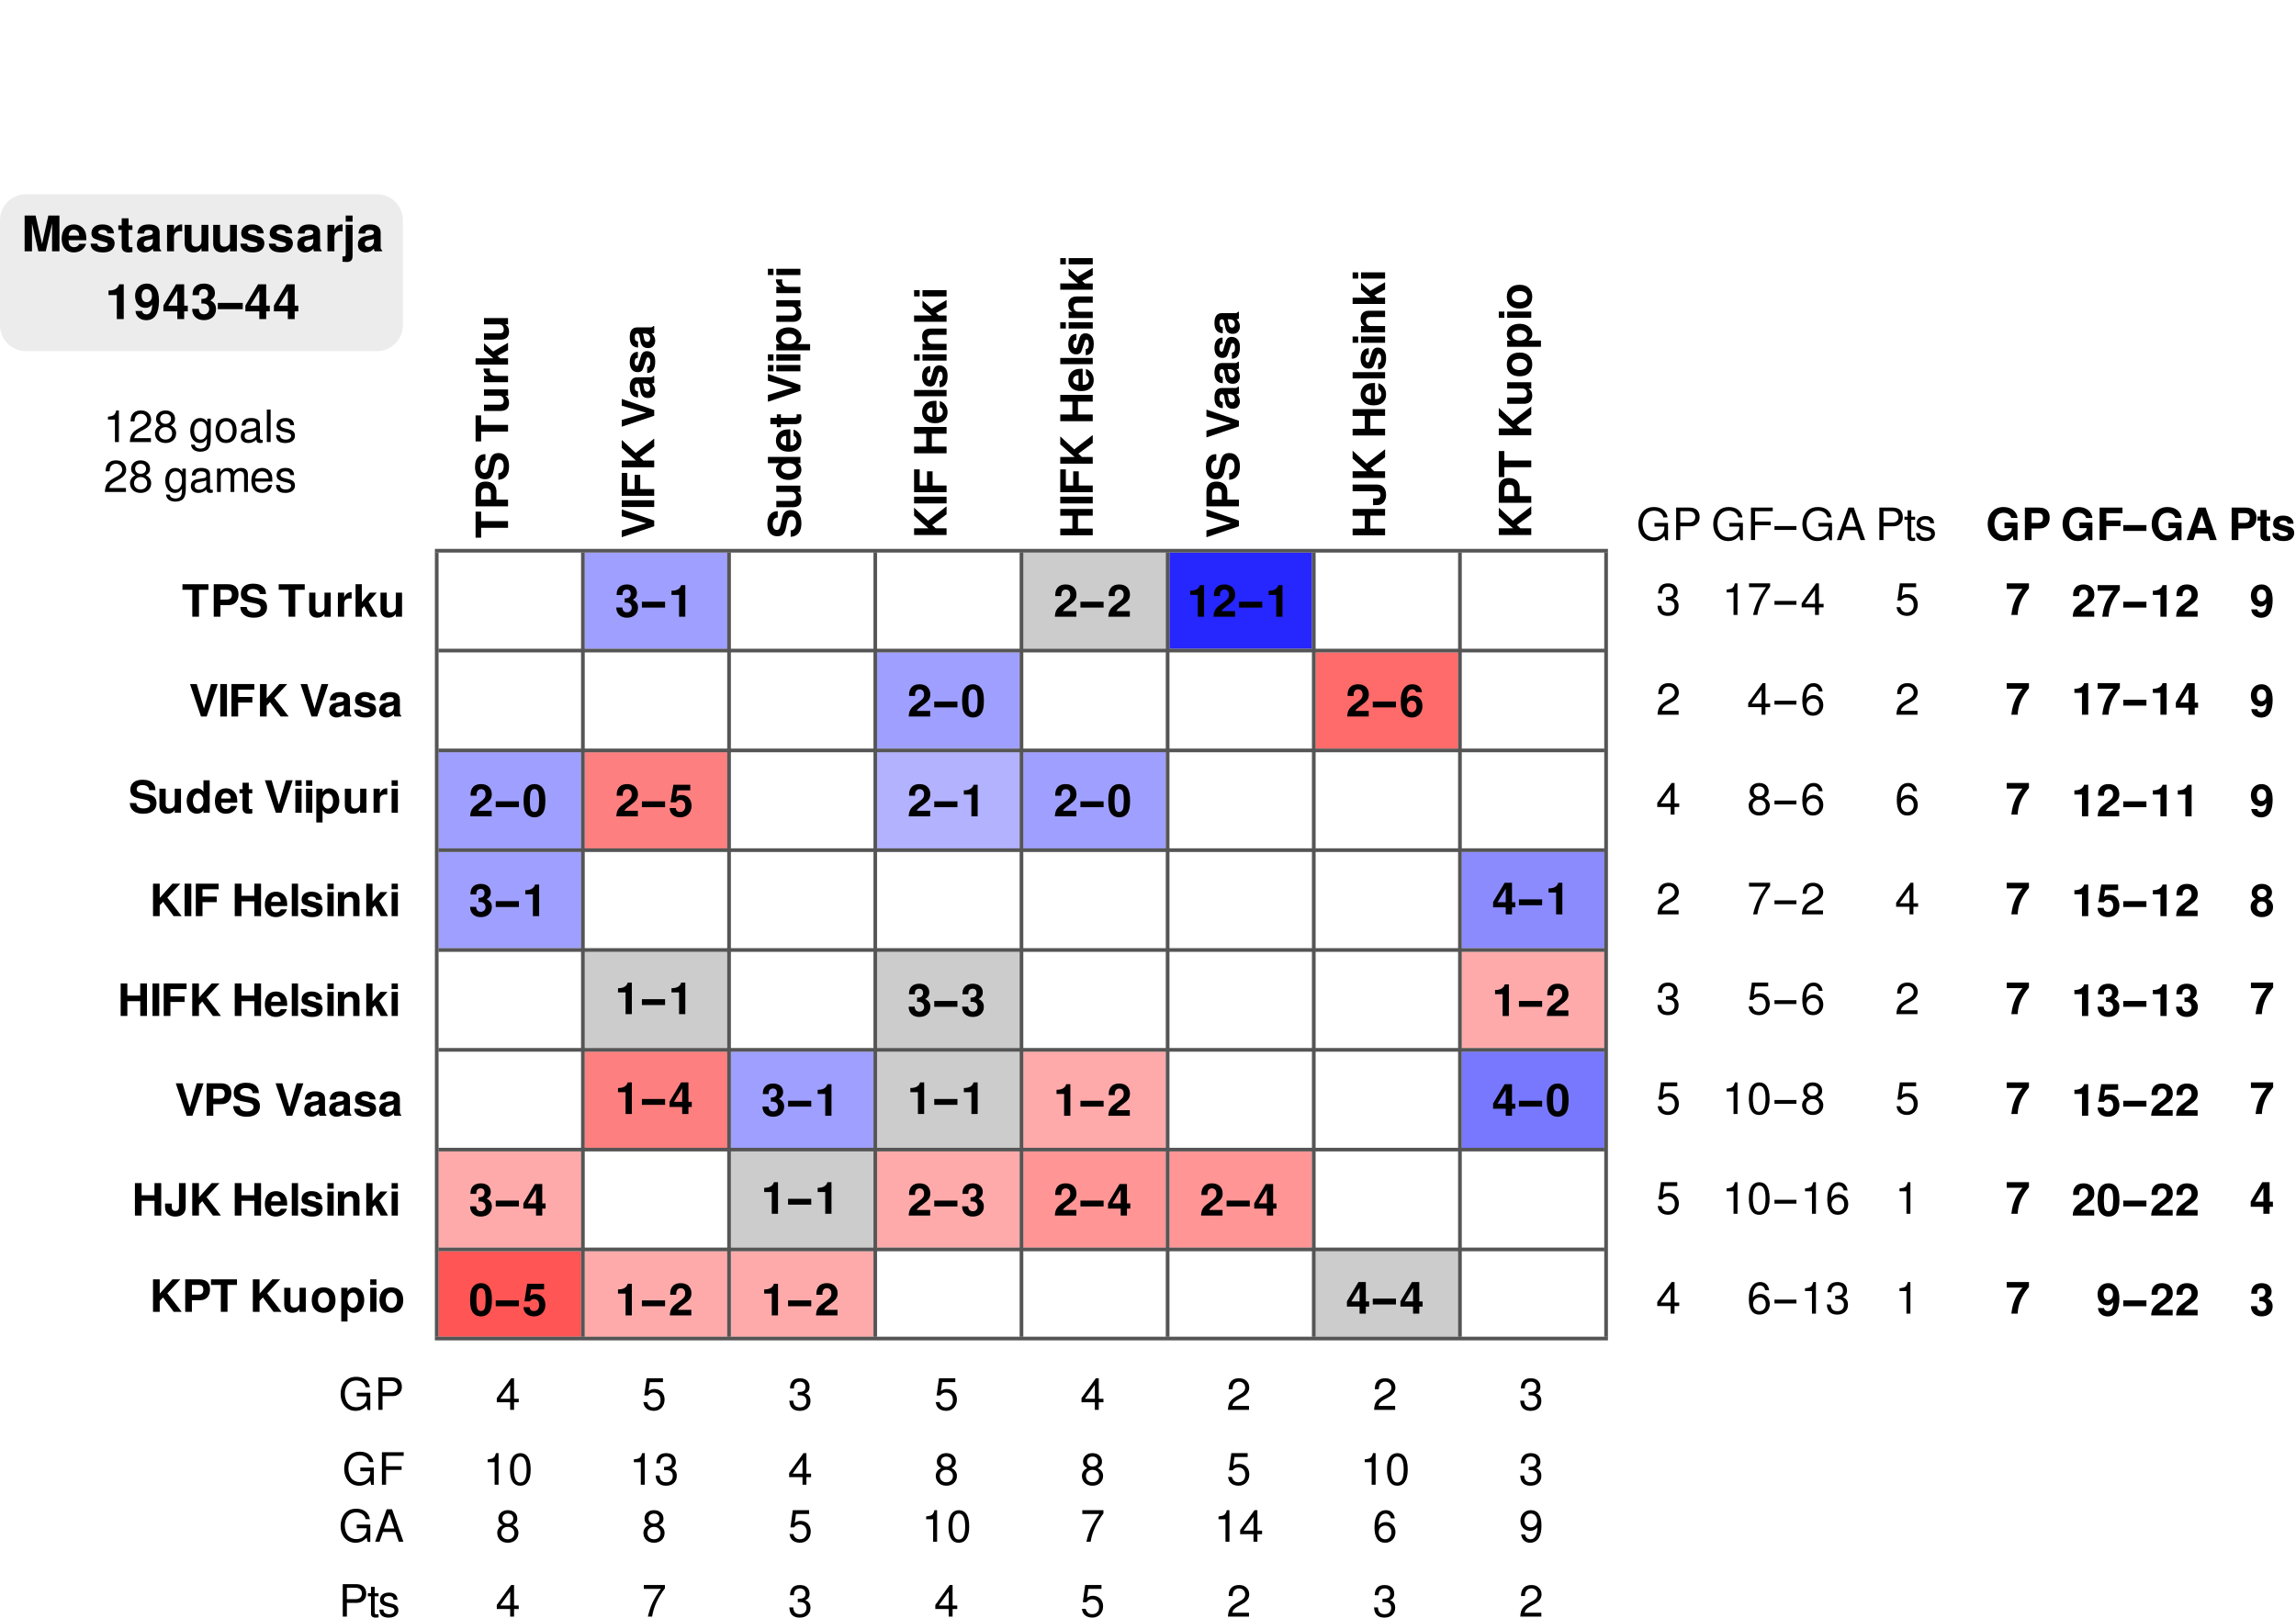 <?xml version="1.0" encoding="UTF-8"?>
<svg xmlns="http://www.w3.org/2000/svg" xmlns:xlink="http://www.w3.org/1999/xlink" width="644pt" height="454pt" viewBox="0 0 644 454" version="1.1">
<defs>
<g>
<symbol overflow="visible" id="glyph0-0">
<path style="stroke:none;" d=""/>
</symbol>
<symbol overflow="visible" id="glyph0-1">
<path style="stroke:none;" d="M 2.969 -7.812 L 4.766 0 L 6.828 0 L 8.609 -7.812 L 8.609 0 L 10.672 0 L 10.672 -10.031 L 7.562 -10.031 L 5.797 -2.047 L 3.984 -10.031 L 0.906 -10.031 L 0.906 0 L 2.969 0 Z M 2.969 -7.812 "/>
</symbol>
<symbol overflow="visible" id="glyph0-2">
<path style="stroke:none;" d="M 7.203 -3.109 C 7.219 -3.266 7.219 -3.344 7.219 -3.438 C 7.219 -4.188 7.109 -4.875 6.938 -5.391 C 6.438 -6.734 5.234 -7.547 3.734 -7.547 C 1.609 -7.547 0.297 -6.016 0.297 -3.516 C 0.297 -1.141 1.594 0.312 3.703 0.312 C 5.359 0.312 6.703 -0.625 7.141 -2.094 L 5.234 -2.094 C 5 -1.5 4.469 -1.156 3.766 -1.156 C 3.219 -1.156 2.781 -1.391 2.5 -1.797 C 2.328 -2.078 2.25 -2.406 2.234 -3.109 Z M 2.25 -4.391 C 2.375 -5.516 2.859 -6.078 3.719 -6.078 C 4.188 -6.078 4.641 -5.844 4.906 -5.453 C 5.094 -5.188 5.172 -4.891 5.219 -4.391 Z M 2.25 -4.391 "/>
</symbol>
<symbol overflow="visible" id="glyph0-3">
<path style="stroke:none;" d="M 6.938 -5.031 C 6.922 -6.594 5.703 -7.547 3.719 -7.547 C 1.828 -7.547 0.656 -6.594 0.656 -5.078 C 0.656 -4.578 0.812 -4.156 1.078 -3.859 C 1.328 -3.609 1.562 -3.484 2.281 -3.25 L 4.578 -2.531 C 5.062 -2.375 5.219 -2.234 5.219 -1.922 C 5.219 -1.469 4.688 -1.203 3.797 -1.203 C 3.297 -1.203 2.906 -1.297 2.656 -1.453 C 2.453 -1.609 2.359 -1.766 2.281 -2.156 L 0.406 -2.156 C 0.453 -0.531 1.656 0.312 3.906 0.312 C 4.938 0.312 5.719 0.094 6.266 -0.344 C 6.812 -0.781 7.156 -1.469 7.156 -2.203 C 7.156 -3.156 6.672 -3.781 5.688 -4.062 L 3.266 -4.766 C 2.719 -4.938 2.578 -5.047 2.578 -5.344 C 2.578 -5.766 3.031 -6.031 3.703 -6.031 C 4.625 -6.031 5.078 -5.703 5.094 -5.031 Z M 6.938 -5.031 "/>
</symbol>
<symbol overflow="visible" id="glyph0-4">
<path style="stroke:none;" d="M 4.141 -7.281 L 3.062 -7.281 L 3.062 -9.266 L 1.141 -9.266 L 1.141 -7.281 L 0.188 -7.281 L 0.188 -6 L 1.141 -6 L 1.141 -1.438 C 1.141 -0.266 1.766 0.312 3.031 0.312 C 3.453 0.312 3.797 0.281 4.141 0.172 L 4.141 -1.188 C 3.953 -1.156 3.844 -1.141 3.703 -1.141 C 3.188 -1.141 3.062 -1.297 3.062 -1.953 L 3.062 -6 L 4.141 -6 Z M 4.141 -7.281 "/>
</symbol>
<symbol overflow="visible" id="glyph0-5">
<path style="stroke:none;" d="M 7.203 -0.234 C 6.859 -0.547 6.766 -0.75 6.766 -1.141 L 6.766 -5.266 C 6.766 -6.781 5.734 -7.547 3.719 -7.547 C 1.719 -7.547 0.672 -6.703 0.547 -4.984 L 2.406 -4.984 C 2.5 -5.75 2.812 -6 3.766 -6 C 4.516 -6 4.875 -5.75 4.875 -5.25 C 4.875 -5 4.75 -4.781 4.547 -4.672 C 4.297 -4.531 4.297 -4.531 3.344 -4.391 L 2.578 -4.25 C 1.094 -4 0.391 -3.25 0.391 -1.906 C 0.391 -1.281 0.562 -0.75 0.906 -0.391 C 1.328 0.062 1.984 0.312 2.641 0.312 C 3.469 0.312 4.219 -0.047 4.891 -0.75 C 4.891 -0.359 4.938 -0.219 5.109 0 L 7.203 0 Z M 4.875 -2.984 C 4.875 -1.875 4.328 -1.234 3.359 -1.234 C 2.703 -1.234 2.312 -1.578 2.312 -2.125 C 2.312 -2.703 2.609 -2.984 3.406 -3.156 L 4.062 -3.266 C 4.578 -3.375 4.656 -3.391 4.875 -3.5 Z M 4.875 -2.984 "/>
</symbol>
<symbol overflow="visible" id="glyph0-6">
<path style="stroke:none;" d="M 0.859 -7.422 L 0.859 0 L 2.797 0 L 2.797 -3.953 C 2.797 -5.078 3.359 -5.641 4.484 -5.641 C 4.688 -5.641 4.828 -5.625 5.094 -5.578 L 5.094 -7.531 C 4.984 -7.547 4.906 -7.547 4.859 -7.547 C 3.969 -7.547 3.203 -6.969 2.797 -5.969 L 2.797 -7.422 Z M 0.859 -7.422 "/>
</symbol>
<symbol overflow="visible" id="glyph0-7">
<path style="stroke:none;" d="M 7.438 0 L 7.438 -7.422 L 5.516 -7.422 L 5.516 -2.781 C 5.516 -1.891 4.891 -1.312 3.953 -1.312 C 3.141 -1.312 2.719 -1.766 2.719 -2.656 L 2.719 -7.422 L 0.797 -7.422 L 0.797 -2.25 C 0.797 -0.625 1.703 0.312 3.281 0.312 C 4.297 0.312 4.969 -0.062 5.516 -0.875 L 5.516 0 Z M 7.438 0 "/>
</symbol>
<symbol overflow="visible" id="glyph0-8">
<path style="stroke:none;" d="M 2.891 -7.422 L 0.969 -7.422 L 0.969 0.859 C 0.969 1.297 0.812 1.438 0.406 1.438 C 0.281 1.438 0.188 1.438 0.062 1.391 L 0.062 2.922 C 0.438 2.969 0.922 3 1.203 3 C 2.391 3 2.891 2.5 2.891 1.297 Z M 2.891 -10.031 L 0.969 -10.031 L 0.969 -8.312 L 2.891 -8.312 Z M 2.891 -10.031 "/>
</symbol>
<symbol overflow="visible" id="glyph0-9">
<path style="stroke:none;" d="M 3.266 -6.719 L 3.266 0 L 5.203 0 L 5.203 -9.75 L 3.922 -9.75 C 3.609 -8.594 2.609 -8 0.938 -8 L 0.938 -6.719 Z M 3.266 -6.719 "/>
</symbol>
<symbol overflow="visible" id="glyph0-10">
<path style="stroke:none;" d="M 0.516 -2.266 C 0.562 -0.766 1.828 0.328 3.5 0.328 C 4.75 0.328 5.703 -0.188 6.281 -1.188 C 6.797 -2.047 7.094 -3.516 7.094 -5.094 C 7.094 -6.5 6.859 -7.625 6.422 -8.359 C 5.797 -9.406 4.844 -9.953 3.672 -9.953 C 1.719 -9.953 0.391 -8.547 0.391 -6.516 C 0.391 -4.516 1.562 -3.141 3.297 -3.141 C 3.797 -3.141 4.266 -3.266 4.562 -3.5 C 4.75 -3.609 4.859 -3.734 5.172 -4.094 C 5.172 -2.234 4.641 -1.312 3.562 -1.312 C 2.891 -1.312 2.422 -1.688 2.375 -2.266 Z M 3.609 -8.391 C 4.547 -8.391 5.125 -7.656 5.125 -6.516 C 5.125 -5.438 4.531 -4.734 3.641 -4.734 C 2.766 -4.734 2.219 -5.438 2.219 -6.547 C 2.219 -7.672 2.766 -8.391 3.609 -8.391 Z M 3.609 -8.391 "/>
</symbol>
<symbol overflow="visible" id="glyph0-11">
<path style="stroke:none;" d="M 7.172 -3.75 L 6.156 -3.75 L 6.156 -9.75 L 3.891 -9.75 L 0.328 -3.781 L 0.328 -2.156 L 4.234 -2.156 L 4.234 0 L 6.156 0 L 6.156 -2.156 L 7.172 -2.156 Z M 4.234 -3.75 L 1.688 -3.75 L 4.234 -7.922 Z M 4.234 -3.75 "/>
</symbol>
<symbol overflow="visible" id="glyph0-12">
<path style="stroke:none;" d="M 2.984 -4.359 C 3.656 -4.359 3.781 -4.344 4.109 -4.266 C 4.75 -4.078 5.172 -3.516 5.172 -2.812 C 5.172 -1.953 4.562 -1.328 3.719 -1.328 C 2.812 -1.328 2.328 -1.859 2.266 -2.859 L 0.406 -2.859 C 0.406 -0.906 1.688 0.312 3.688 0.312 C 5.766 0.312 7.094 -0.906 7.094 -2.812 C 7.094 -3.953 6.594 -4.688 5.5 -5.219 C 6.406 -5.781 6.781 -6.406 6.781 -7.297 C 6.781 -8.922 5.562 -9.953 3.688 -9.953 C 2.578 -9.953 1.641 -9.562 1.094 -8.859 C 0.703 -8.375 0.516 -7.719 0.516 -6.844 L 0.516 -6.688 L 2.312 -6.688 C 2.328 -7.203 2.359 -7.469 2.469 -7.719 C 2.641 -8.141 3.078 -8.406 3.641 -8.406 C 4.406 -8.406 4.859 -7.938 4.859 -7.125 C 4.859 -6.141 4.297 -5.656 3.156 -5.656 L 2.984 -5.656 Z M 2.984 -4.359 "/>
</symbol>
<symbol overflow="visible" id="glyph1-0">
<path style="stroke:none;" d="M 0.875 0 L 0.875 -11.203 L 6.125 -11.203 L 6.125 0 Z M 1.75 -0.875 L 5.25 -0.875 L 5.25 -10.328 L 1.75 -10.328 Z M 1.75 -0.875 "/>
</symbol>
<symbol overflow="visible" id="glyph1-1">
<path style="stroke:none;" d="M 7.594 -2.766 L 0.594 -2.766 L 0.594 -4.531 L 7.594 -4.531 Z M 7.594 -2.766 "/>
</symbol>
<symbol overflow="visible" id="glyph2-0">
<path style="stroke:none;" d=""/>
</symbol>
<symbol overflow="visible" id="glyph2-1">
<path style="stroke:none;" d="M -7.547 -4.812 L -7.547 -7.469 L -9.109 -7.469 L -9.109 -0.172 L -7.547 -0.172 L -7.547 -2.938 L 0 -2.938 L 0 -4.812 Z M -7.547 -4.812 "/>
</symbol>
<symbol overflow="visible" id="glyph2-2">
<path style="stroke:none;" d="M -3.25 -2.828 L -3.25 -5.156 C -3.25 -6.844 -4.438 -7.906 -6.281 -7.906 C -8.109 -7.906 -9.109 -6.875 -9.109 -4.969 L -9.109 -0.953 L 0 -0.953 L 0 -2.828 Z M -4.812 -2.828 L -7.547 -2.828 L -7.547 -4.578 C -7.547 -5.578 -7.109 -6.031 -6.172 -6.031 C -5.25 -6.031 -4.812 -5.578 -4.812 -4.578 Z M -4.812 -2.828 "/>
</symbol>
<symbol overflow="visible" id="glyph2-3">
<path style="stroke:none;" d="M -6.344 -7.594 C -7.172 -7.594 -7.719 -7.406 -8.219 -6.953 C -8.906 -6.344 -9.266 -5.328 -9.266 -4.016 C -9.266 -1.828 -8.234 -0.562 -6.469 -0.562 C -5.047 -0.562 -4.359 -1.281 -4.016 -3.125 L -3.766 -4.406 C -3.531 -5.656 -3.172 -6.109 -2.438 -6.109 C -1.672 -6.109 -1.219 -5.406 -1.219 -4.281 C -1.219 -3 -1.75 -2.281 -2.719 -2.219 L -2.719 -0.406 C -0.781 -0.516 0.281 -1.844 0.281 -4.172 C 0.281 -6.531 -0.812 -7.906 -2.656 -7.906 C -4.094 -7.906 -4.844 -7.188 -5.172 -5.5 L -5.453 -4.078 C -5.719 -2.734 -5.969 -2.344 -6.641 -2.344 C -7.328 -2.344 -7.766 -2.969 -7.766 -3.922 C -7.766 -5.109 -7.266 -5.781 -6.344 -5.844 Z M -6.344 -7.594 "/>
</symbol>
<symbol overflow="visible" id="glyph2-4">
<path style="stroke:none;" d="M 0 -6.766 L -6.75 -6.766 L -6.75 -5.016 L -2.531 -5.016 C -1.719 -5.016 -1.203 -4.453 -1.203 -3.594 C -1.203 -2.844 -1.594 -2.469 -2.406 -2.469 L -6.75 -2.469 L -6.75 -0.719 L -2.047 -0.719 C -0.562 -0.719 0.281 -1.547 0.281 -2.984 C 0.281 -3.906 -0.047 -4.516 -0.797 -5.016 L 0 -5.016 Z M 0 -6.766 "/>
</symbol>
<symbol overflow="visible" id="glyph2-5">
<path style="stroke:none;" d="M -6.75 -0.781 L 0 -0.781 L 0 -2.531 L -3.594 -2.531 C -4.609 -2.531 -5.125 -3.047 -5.125 -4.078 C -5.125 -4.266 -5.109 -4.391 -5.078 -4.625 L -6.844 -4.625 C -6.859 -4.531 -6.859 -4.469 -6.859 -4.406 C -6.859 -3.609 -6.344 -2.906 -5.422 -2.531 L -6.75 -2.531 Z M -6.75 -0.781 "/>
</symbol>
<symbol overflow="visible" id="glyph2-6">
<path style="stroke:none;" d="M -4.125 -2.484 L -9.109 -2.484 L -9.109 -0.734 L 0 -0.734 L 0 -2.484 L -2.219 -2.484 L -2.969 -3.188 L 0 -4.797 L 0 -6.844 L -4.203 -4.391 L -6.75 -6.688 L -6.75 -4.703 Z M -4.125 -2.484 "/>
</symbol>
<symbol overflow="visible" id="glyph2-7">
<path style="stroke:none;" d="M 0 -4.969 L -9.109 -8.094 L -9.109 -6.203 L -2.25 -4.219 L -9.109 -2.188 L -9.109 -0.297 L 0 -3.375 Z M 0 -4.969 "/>
</symbol>
<symbol overflow="visible" id="glyph2-8">
<path style="stroke:none;" d="M -9.109 -2.656 L -9.109 -0.781 L 0 -0.781 L 0 -2.656 Z M -9.109 -2.656 "/>
</symbol>
<symbol overflow="visible" id="glyph2-9">
<path style="stroke:none;" d="M -3.922 -2.797 L -3.922 -6.781 L -5.484 -6.781 L -5.484 -2.797 L -7.547 -2.797 L -7.547 -7.328 L -9.109 -7.328 L -9.109 -0.922 L 0 -0.922 L 0 -2.797 Z M -3.922 -2.797 "/>
</symbol>
<symbol overflow="visible" id="glyph2-10">
<path style="stroke:none;" d="M -3.047 -2.797 L -4.031 -3.734 L 0 -6.719 L 0 -8.969 L -5.188 -4.938 L -9.109 -8.578 L -9.109 -6.359 L -5.109 -2.797 L -9.109 -2.797 L -9.109 -0.922 L 0 -0.922 L 0 -2.797 Z M -3.047 -2.797 "/>
</symbol>
<symbol overflow="visible" id="glyph2-11">
<path style="stroke:none;" d="M -0.219 -6.547 C -0.5 -6.234 -0.688 -6.156 -1.031 -6.156 L -4.781 -6.156 C -6.156 -6.156 -6.859 -5.219 -6.859 -3.391 C -6.859 -1.562 -6.094 -0.609 -4.531 -0.5 L -4.531 -2.188 C -5.219 -2.281 -5.453 -2.562 -5.453 -3.422 C -5.453 -4.094 -5.219 -4.438 -4.781 -4.438 C -4.547 -4.438 -4.344 -4.328 -4.25 -4.141 C -4.125 -3.906 -4.125 -3.906 -3.984 -3.031 L -3.859 -2.344 C -3.641 -1 -2.953 -0.344 -1.734 -0.344 C -1.156 -0.344 -0.688 -0.516 -0.344 -0.828 C 0.047 -1.219 0.281 -1.797 0.281 -2.406 C 0.281 -3.156 -0.031 -3.844 -0.672 -4.453 C -0.328 -4.453 -0.203 -4.484 0 -4.656 L 0 -6.547 Z M -2.719 -4.438 C -1.703 -4.438 -1.125 -3.938 -1.125 -3.047 C -1.125 -2.469 -1.438 -2.094 -1.938 -2.094 C -2.469 -2.094 -2.719 -2.375 -2.859 -3.094 L -2.969 -3.703 C -3.062 -4.156 -3.094 -4.234 -3.188 -4.438 Z M -2.719 -4.438 "/>
</symbol>
<symbol overflow="visible" id="glyph2-12">
<path style="stroke:none;" d="M -4.578 -6.312 C -6 -6.281 -6.859 -5.188 -6.859 -3.375 C -6.859 -1.656 -6 -0.594 -4.609 -0.594 C -4.156 -0.594 -3.781 -0.734 -3.516 -0.969 C -3.281 -1.219 -3.156 -1.422 -2.953 -2.078 L -2.297 -4.156 C -2.156 -4.594 -2.031 -4.75 -1.75 -4.75 C -1.344 -4.75 -1.094 -4.266 -1.094 -3.453 C -1.094 -3 -1.172 -2.641 -1.328 -2.406 C -1.469 -2.219 -1.594 -2.156 -1.969 -2.078 L -1.969 -0.359 C -0.484 -0.406 0.281 -1.5 0.281 -3.547 C 0.281 -4.484 0.094 -5.203 -0.312 -5.703 C -0.719 -6.203 -1.344 -6.5 -2 -6.5 C -2.875 -6.5 -3.438 -6.062 -3.703 -5.172 L -4.344 -2.969 C -4.484 -2.469 -4.594 -2.344 -4.859 -2.344 C -5.234 -2.344 -5.484 -2.75 -5.484 -3.359 C -5.484 -4.203 -5.188 -4.609 -4.578 -4.625 Z M -4.578 -6.312 "/>
</symbol>
<symbol overflow="visible" id="glyph2-13">
<path style="stroke:none;" d="M 0 -5.062 L 0 -6.812 L -9.109 -6.812 L -9.109 -5.062 L -5.875 -5.062 C -6.547 -4.625 -6.859 -4.031 -6.859 -3.203 C -6.859 -1.594 -5.312 -0.359 -3.281 -0.359 C -2.359 -0.359 -1.438 -0.641 -0.781 -1.094 C -0.141 -1.547 0.281 -2.375 0.281 -3.203 C 0.281 -4.031 -0.031 -4.625 -0.688 -5.062 Z M -5.406 -3.594 C -5.406 -4.469 -4.531 -5.062 -3.25 -5.062 C -2.031 -5.062 -1.172 -4.469 -1.172 -3.594 C -1.172 -2.719 -2.031 -2.109 -3.281 -2.109 C -4.531 -2.109 -5.406 -2.719 -5.406 -3.594 Z M -5.406 -3.594 "/>
</symbol>
<symbol overflow="visible" id="glyph2-14">
<path style="stroke:none;" d="M -2.828 -6.547 C -2.969 -6.562 -3.031 -6.562 -3.125 -6.562 C -3.797 -6.562 -4.422 -6.469 -4.906 -6.297 C -6.125 -5.844 -6.859 -4.766 -6.859 -3.406 C -6.859 -1.469 -5.469 -0.281 -3.203 -0.281 C -1.031 -0.281 0.281 -1.453 0.281 -3.359 C 0.281 -4.875 -0.578 -6.094 -1.906 -6.484 L -1.906 -4.766 C -1.359 -4.547 -1.047 -4.062 -1.047 -3.422 C -1.047 -2.922 -1.266 -2.531 -1.641 -2.281 C -1.891 -2.109 -2.188 -2.047 -2.828 -2.031 Z M -3.984 -2.047 C -5.016 -2.156 -5.531 -2.594 -5.531 -3.375 C -5.531 -3.812 -5.312 -4.219 -4.969 -4.469 C -4.719 -4.625 -4.453 -4.703 -3.984 -4.734 Z M -3.984 -2.047 "/>
</symbol>
<symbol overflow="visible" id="glyph2-15">
<path style="stroke:none;" d="M -6.609 -3.766 L -6.609 -2.781 L -8.422 -2.781 L -8.422 -1.031 L -6.609 -1.031 L -6.609 -0.172 L -5.453 -0.172 L -5.453 -1.031 L -1.297 -1.031 C -0.234 -1.031 0.281 -1.594 0.281 -2.75 C 0.281 -3.141 0.25 -3.453 0.156 -3.766 L -1.078 -3.766 C -1.047 -3.594 -1.031 -3.484 -1.031 -3.359 C -1.031 -2.906 -1.172 -2.781 -1.781 -2.781 L -5.453 -2.781 L -5.453 -3.766 Z M -6.609 -3.766 "/>
</symbol>
<symbol overflow="visible" id="glyph2-16">
<path style="stroke:none;" d="M -6.75 -2.594 L -6.75 -0.844 L 0 -0.844 L 0 -2.594 Z M -9.109 -2.594 L -9.109 -0.844 L -7.547 -0.844 L -7.547 -2.594 Z M -9.109 -2.594 "/>
</symbol>
<symbol overflow="visible" id="glyph2-17">
<path style="stroke:none;" d="M -6.75 -2.469 L -6.75 -0.719 L 2.719 -0.719 L 2.719 -2.469 L -0.797 -2.469 C -0.047 -2.906 0.297 -3.5 0.297 -4.344 C 0.297 -5.969 -1.219 -7.172 -3.281 -7.172 C -4.219 -7.172 -5.172 -6.906 -5.797 -6.453 C -6.438 -6 -6.859 -5.156 -6.859 -4.344 C -6.859 -3.5 -6.5 -2.906 -5.75 -2.469 Z M -5.406 -3.953 C -5.406 -4.844 -4.531 -5.422 -3.25 -5.422 C -2.031 -5.422 -1.156 -4.812 -1.156 -3.953 C -1.156 -3.078 -2.016 -2.469 -3.281 -2.469 C -4.531 -2.469 -5.406 -3.078 -5.406 -3.953 Z M -5.406 -3.953 "/>
</symbol>
<symbol overflow="visible" id="glyph2-18">
<path style="stroke:none;" d="M -4.141 -6.344 L 0 -6.344 L 0 -8.219 L -9.109 -8.219 L -9.109 -6.328 L -5.703 -6.328 L -5.703 -2.719 L -9.109 -2.719 L -9.109 -0.844 L 0 -0.844 L 0 -2.719 L -4.141 -2.719 Z M -4.141 -6.344 "/>
</symbol>
<symbol overflow="visible" id="glyph2-19">
<path style="stroke:none;" d="M -9.109 -2.594 L -9.109 -0.844 L 0 -0.844 L 0 -2.594 Z M -9.109 -2.594 "/>
</symbol>
<symbol overflow="visible" id="glyph2-20">
<path style="stroke:none;" d="M -6.75 -0.781 L 0 -0.781 L 0 -2.531 L -4.047 -2.531 C -4.844 -2.531 -5.375 -3.094 -5.375 -3.953 C -5.375 -4.703 -4.969 -5.078 -4.156 -5.078 L 0 -5.078 L 0 -6.828 L -4.531 -6.828 C -6.016 -6.828 -6.859 -6 -6.859 -4.562 C -6.859 -3.656 -6.531 -3.031 -5.781 -2.531 L -6.75 -2.531 Z M -6.75 -0.781 "/>
</symbol>
<symbol overflow="visible" id="glyph2-21">
<path style="stroke:none;" d="M -9.109 -4.203 L -2.375 -4.203 C -1.688 -4.203 -1.312 -3.844 -1.312 -3.188 C -1.312 -2.469 -1.656 -2.172 -2.5 -2.172 L -3.375 -2.172 L -3.375 -0.297 L -2.469 -0.297 C -1.531 -0.297 -0.938 -0.531 -0.438 -1.062 C 0.031 -1.594 0.281 -2.281 0.281 -3.156 C 0.281 -5.016 -0.672 -6.078 -2.375 -6.078 L -9.109 -6.078 Z M -9.109 -4.203 "/>
</symbol>
<symbol overflow="visible" id="glyph2-22">
<path style="stroke:none;" d="M -6.859 -3.766 C -6.859 -1.703 -5.5 -0.438 -3.281 -0.438 C -1.062 -0.438 0.281 -1.703 0.281 -3.781 C 0.281 -5.828 -1.078 -7.109 -3.234 -7.109 C -5.531 -7.109 -6.859 -5.875 -6.859 -3.766 Z M -5.453 -3.781 C -5.453 -4.734 -4.594 -5.359 -3.266 -5.359 C -2 -5.359 -1.125 -4.719 -1.125 -3.781 C -1.125 -2.828 -2 -2.188 -3.281 -2.188 C -4.578 -2.188 -5.453 -2.828 -5.453 -3.781 Z M -5.453 -3.781 "/>
</symbol>
<symbol overflow="visible" id="glyph3-0">
<path style="stroke:none;" d=""/>
</symbol>
<symbol overflow="visible" id="glyph3-1">
<path style="stroke:none;" d="M 8.859 -4.812 L 5.062 -4.812 L 5.062 -3.781 L 7.844 -3.781 L 7.844 -3.531 C 7.844 -1.906 6.641 -0.734 4.969 -0.734 C 4.047 -0.734 3.219 -1.078 2.672 -1.656 C 2.078 -2.312 1.719 -3.406 1.719 -4.531 C 1.719 -6.766 2.984 -8.234 4.906 -8.234 C 6.297 -8.234 7.297 -7.531 7.547 -6.344 L 8.734 -6.344 C 8.406 -8.203 7.016 -9.266 4.922 -9.266 C 3.812 -9.266 2.906 -8.969 2.203 -8.391 C 1.156 -7.516 0.547 -6.094 0.547 -4.469 C 0.547 -1.656 2.266 0.281 4.719 0.281 C 5.969 0.281 6.953 -0.172 7.844 -1.156 L 8.125 0.047 L 8.859 0.047 Z M 8.859 -4.812 "/>
</symbol>
<symbol overflow="visible" id="glyph3-2">
<path style="stroke:none;" d="M 2.297 -3.859 L 5.156 -3.859 C 5.875 -3.859 6.438 -4.078 6.922 -4.516 C 7.469 -5.016 7.719 -5.594 7.719 -6.438 C 7.719 -8.156 6.703 -9.109 4.906 -9.109 L 1.141 -9.109 L 1.141 0 L 2.297 0 Z M 2.297 -4.891 L 2.297 -8.094 L 4.719 -8.094 C 5.844 -8.094 6.5 -7.484 6.5 -6.484 C 6.5 -5.484 5.844 -4.891 4.719 -4.891 Z M 2.297 -4.891 "/>
</symbol>
<symbol overflow="visible" id="glyph3-3">
<path style="stroke:none;" d="M 2.281 -4.156 L 6.641 -4.156 L 6.641 -5.172 L 2.281 -5.172 L 2.281 -8.094 L 7.234 -8.094 L 7.234 -9.109 L 1.125 -9.109 L 1.125 0 L 2.281 0 Z M 2.281 -4.156 "/>
</symbol>
<symbol overflow="visible" id="glyph3-4">
<path style="stroke:none;" d="M 5.922 -2.734 L 6.859 0 L 8.156 0 L 4.969 -9.109 L 3.469 -9.109 L 0.219 0 L 1.453 0 L 2.406 -2.734 Z M 5.594 -3.719 L 2.703 -3.719 L 4.203 -7.859 Z M 5.594 -3.719 "/>
</symbol>
<symbol overflow="visible" id="glyph3-5">
<path style="stroke:none;" d="M 3.172 -6.547 L 2.094 -6.547 L 2.094 -8.344 L 1.062 -8.344 L 1.062 -6.547 L 0.172 -6.547 L 0.172 -5.703 L 1.062 -5.703 L 1.062 -0.75 C 1.062 -0.094 1.516 0.281 2.328 0.281 C 2.578 0.281 2.828 0.266 3.172 0.203 L 3.172 -0.672 C 3.031 -0.641 2.875 -0.625 2.672 -0.625 C 2.219 -0.625 2.094 -0.75 2.094 -1.219 L 2.094 -5.703 L 3.172 -5.703 Z M 3.172 -6.547 "/>
</symbol>
<symbol overflow="visible" id="glyph3-6">
<path style="stroke:none;" d="M 5.469 -4.719 C 5.469 -6.016 4.609 -6.734 3.094 -6.734 C 1.578 -6.734 0.594 -5.953 0.594 -4.734 C 0.594 -3.719 1.109 -3.219 2.656 -2.844 L 3.641 -2.609 C 4.359 -2.438 4.656 -2.172 4.656 -1.703 C 4.656 -1.094 4.031 -0.672 3.125 -0.672 C 2.562 -0.672 2.094 -0.844 1.828 -1.109 C 1.656 -1.297 1.594 -1.484 1.531 -1.953 L 0.422 -1.953 C 0.469 -0.438 1.328 0.281 3.031 0.281 C 4.688 0.281 5.734 -0.531 5.734 -1.781 C 5.734 -2.766 5.188 -3.297 3.891 -3.609 L 2.891 -3.844 C 2.031 -4.047 1.672 -4.328 1.672 -4.781 C 1.672 -5.391 2.219 -5.781 3.062 -5.781 C 3.906 -5.781 4.344 -5.406 4.375 -4.719 Z M 5.469 -4.719 "/>
</symbol>
<symbol overflow="visible" id="glyph3-7">
<path style="stroke:none;" d="M 3.234 -6.312 L 3.234 0 L 4.344 0 L 4.344 -8.859 L 3.609 -8.859 C 3.219 -7.5 2.969 -7.312 1.281 -7.094 L 1.281 -6.312 Z M 3.234 -6.312 "/>
</symbol>
<symbol overflow="visible" id="glyph3-8">
<path style="stroke:none;" d="M 6.328 -1.094 L 1.656 -1.094 C 1.781 -1.812 2.172 -2.281 3.266 -2.906 L 4.516 -3.594 C 5.75 -4.266 6.391 -5.172 6.391 -6.266 C 6.391 -7 6.094 -7.688 5.562 -8.156 C 5.031 -8.641 4.391 -8.859 3.547 -8.859 C 2.422 -8.859 1.594 -8.469 1.094 -7.719 C 0.781 -7.234 0.656 -6.688 0.625 -5.781 L 1.719 -5.781 C 1.766 -6.391 1.844 -6.75 1.984 -7.031 C 2.281 -7.578 2.844 -7.906 3.516 -7.906 C 4.516 -7.906 5.266 -7.188 5.266 -6.234 C 5.266 -5.531 4.844 -4.938 4.062 -4.484 L 2.906 -3.844 C 1.062 -2.781 0.531 -1.953 0.422 0 L 6.328 0 Z M 6.328 -1.094 "/>
</symbol>
<symbol overflow="visible" id="glyph3-9">
<path style="stroke:none;" d="M 4.891 -4.656 C 5.797 -5.219 6.094 -5.656 6.094 -6.5 C 6.094 -7.891 5.016 -8.859 3.438 -8.859 C 1.875 -8.859 0.781 -7.891 0.781 -6.5 C 0.781 -5.672 1.078 -5.219 1.969 -4.656 C 0.969 -4.172 0.469 -3.438 0.469 -2.469 C 0.469 -0.844 1.688 0.281 3.438 0.281 C 5.188 0.281 6.406 -0.844 6.406 -2.453 C 6.406 -3.438 5.906 -4.172 4.891 -4.656 Z M 3.438 -7.891 C 4.375 -7.891 4.969 -7.344 4.969 -6.469 C 4.969 -5.656 4.359 -5.094 3.438 -5.094 C 2.516 -5.094 1.906 -5.656 1.906 -6.484 C 1.906 -7.344 2.516 -7.891 3.438 -7.891 Z M 3.438 -4.172 C 4.531 -4.172 5.281 -3.469 5.281 -2.438 C 5.281 -1.391 4.531 -0.688 3.406 -0.688 C 2.344 -0.688 1.594 -1.406 1.594 -2.438 C 1.594 -3.469 2.344 -4.172 3.438 -4.172 Z M 3.438 -4.172 "/>
</symbol>
<symbol overflow="visible" id="glyph3-10">
<path style="stroke:none;" d="M 5.156 -6.547 L 5.156 -5.594 C 4.625 -6.375 3.984 -6.734 3.156 -6.734 C 1.484 -6.734 0.359 -5.281 0.359 -3.156 C 0.359 -2.094 0.656 -1.219 1.188 -0.594 C 1.672 -0.031 2.375 0.281 3.062 0.281 C 3.891 0.281 4.469 -0.062 5.047 -0.891 L 5.047 -0.547 C 5.047 0.344 4.938 0.875 4.672 1.234 C 4.406 1.625 3.859 1.844 3.219 1.844 C 2.75 1.844 2.328 1.719 2.031 1.5 C 1.797 1.312 1.703 1.141 1.641 0.75 L 0.578 0.75 C 0.688 1.984 1.656 2.719 3.188 2.719 C 4.156 2.719 5 2.406 5.422 1.891 C 5.922 1.281 6.109 0.469 6.109 -1.078 L 6.109 -6.547 Z M 3.266 -5.781 C 4.391 -5.781 5.047 -4.828 5.047 -3.188 C 5.047 -1.625 4.375 -0.672 3.281 -0.672 C 2.141 -0.672 1.453 -1.641 1.453 -3.219 C 1.453 -4.797 2.156 -5.781 3.266 -5.781 Z M 3.266 -5.781 "/>
</symbol>
<symbol overflow="visible" id="glyph3-11">
<path style="stroke:none;" d="M 3.406 -6.734 C 1.562 -6.734 0.453 -5.422 0.453 -3.219 C 0.453 -1.031 1.547 0.281 3.406 0.281 C 5.25 0.281 6.375 -1.031 6.375 -3.172 C 6.375 -5.438 5.281 -6.734 3.406 -6.734 Z M 3.406 -5.781 C 4.594 -5.781 5.281 -4.812 5.281 -3.188 C 5.281 -1.656 4.562 -0.672 3.406 -0.672 C 2.25 -0.672 1.531 -1.641 1.531 -3.219 C 1.531 -4.797 2.25 -5.781 3.406 -5.781 Z M 3.406 -5.781 "/>
</symbol>
<symbol overflow="visible" id="glyph3-12">
<path style="stroke:none;" d="M 6.688 -0.609 C 6.578 -0.594 6.531 -0.594 6.469 -0.594 C 6.094 -0.594 5.906 -0.781 5.906 -1.094 L 5.906 -4.953 C 5.906 -6.109 5.047 -6.734 3.438 -6.734 C 2.484 -6.734 1.703 -6.469 1.266 -5.969 C 0.969 -5.641 0.844 -5.266 0.812 -4.609 L 1.859 -4.609 C 1.953 -5.406 2.422 -5.781 3.406 -5.781 C 4.344 -5.781 4.859 -5.422 4.859 -4.797 L 4.859 -4.531 C 4.859 -4.094 4.594 -3.906 3.781 -3.797 C 2.297 -3.609 2.078 -3.562 1.672 -3.406 C 0.906 -3.094 0.531 -2.5 0.531 -1.656 C 0.531 -0.469 1.344 0.281 2.672 0.281 C 3.5 0.281 4.156 0 4.906 -0.672 C 4.969 -0.016 5.297 0.281 5.969 0.281 C 6.188 0.281 6.344 0.266 6.688 0.172 Z M 4.859 -2.062 C 4.859 -1.719 4.766 -1.5 4.453 -1.219 C 4.031 -0.828 3.516 -0.625 2.906 -0.625 C 2.094 -0.625 1.609 -1.016 1.609 -1.672 C 1.609 -2.359 2.078 -2.719 3.188 -2.875 C 4.281 -3.031 4.516 -3.078 4.859 -3.234 Z M 4.859 -2.062 "/>
</symbol>
<symbol overflow="visible" id="glyph3-13">
<path style="stroke:none;" d="M 1.906 -9.109 L 0.844 -9.109 L 0.844 0 L 1.906 0 Z M 1.906 -9.109 "/>
</symbol>
<symbol overflow="visible" id="glyph3-14">
<path style="stroke:none;" d="M 0.875 -6.547 L 0.875 0 L 1.922 0 L 1.922 -4.109 C 1.922 -5.062 2.609 -5.828 3.469 -5.828 C 4.234 -5.828 4.672 -5.344 4.672 -4.516 L 4.672 0 L 5.719 0 L 5.719 -4.109 C 5.719 -5.062 6.406 -5.828 7.266 -5.828 C 8.031 -5.828 8.469 -5.344 8.469 -4.516 L 8.469 0 L 9.531 0 L 9.531 -4.906 C 9.531 -6.094 8.844 -6.734 7.625 -6.734 C 6.75 -6.734 6.219 -6.469 5.609 -5.734 C 5.219 -6.438 4.703 -6.734 3.844 -6.734 C 2.969 -6.734 2.406 -6.406 1.844 -5.625 L 1.844 -6.547 Z M 0.875 -6.547 "/>
</symbol>
<symbol overflow="visible" id="glyph3-15">
<path style="stroke:none;" d="M 6.406 -2.922 C 6.406 -3.922 6.344 -4.531 6.156 -5.016 C 5.719 -6.094 4.719 -6.734 3.5 -6.734 C 1.672 -6.734 0.5 -5.344 0.5 -3.188 C 0.5 -1.031 1.641 0.281 3.469 0.281 C 4.969 0.281 6.016 -0.562 6.281 -1.984 L 5.219 -1.984 C 4.938 -1.125 4.344 -0.672 3.516 -0.672 C 2.844 -0.672 2.281 -0.969 1.938 -1.531 C 1.688 -1.906 1.594 -2.281 1.594 -2.922 Z M 1.609 -3.781 C 1.703 -4.984 2.438 -5.781 3.484 -5.781 C 4.516 -5.781 5.297 -4.922 5.297 -3.844 C 5.297 -3.828 5.297 -3.797 5.281 -3.781 Z M 1.609 -3.781 "/>
</symbol>
<symbol overflow="visible" id="glyph3-16">
<path style="stroke:none;" d="M 2.766 -4.062 L 2.906 -4.062 L 3.359 -4.078 C 4.578 -4.078 5.203 -3.531 5.203 -2.469 C 5.203 -1.344 4.516 -0.688 3.359 -0.688 C 2.156 -0.688 1.578 -1.281 1.5 -2.578 L 0.406 -2.578 C 0.453 -1.859 0.578 -1.406 0.781 -1 C 1.234 -0.156 2.109 0.281 3.328 0.281 C 5.156 0.281 6.328 -0.797 6.328 -2.469 C 6.328 -3.594 5.891 -4.219 4.828 -4.594 C 5.656 -4.906 6.062 -5.531 6.062 -6.422 C 6.062 -7.953 5.047 -8.859 3.359 -8.859 C 1.578 -8.859 0.625 -7.891 0.594 -6 L 1.688 -6 C 1.703 -6.531 1.75 -6.844 1.891 -7.109 C 2.141 -7.594 2.688 -7.906 3.375 -7.906 C 4.344 -7.906 4.938 -7.328 4.938 -6.391 C 4.938 -5.766 4.719 -5.391 4.219 -5.188 C 3.922 -5.062 3.531 -5.016 2.766 -5 Z M 2.766 -4.062 "/>
</symbol>
<symbol overflow="visible" id="glyph3-17">
<path style="stroke:none;" d="M 6.5 -8.859 L 0.578 -8.859 L 0.578 -7.781 L 5.359 -7.781 C 3.25 -4.766 2.391 -2.906 1.719 0 L 2.906 0 C 3.391 -2.844 4.5 -5.281 6.5 -7.938 Z M 6.5 -8.859 "/>
</symbol>
<symbol overflow="visible" id="glyph3-18">
<path style="stroke:none;" d="M 4.094 -2.125 L 4.094 0 L 5.188 0 L 5.188 -2.125 L 6.5 -2.125 L 6.5 -3.109 L 5.188 -3.109 L 5.188 -8.859 L 4.375 -8.859 L 0.344 -3.281 L 0.344 -2.125 Z M 4.094 -3.109 L 1.312 -3.109 L 4.094 -6.984 Z M 4.094 -3.109 "/>
</symbol>
<symbol overflow="visible" id="glyph3-19">
<path style="stroke:none;" d="M 5.953 -8.859 L 1.375 -8.859 L 0.719 -4.031 L 1.719 -4.031 C 2.234 -4.656 2.656 -4.859 3.344 -4.859 C 4.531 -4.859 5.281 -4.047 5.281 -2.734 C 5.281 -1.469 4.547 -0.688 3.344 -0.688 C 2.391 -0.688 1.797 -1.172 1.531 -2.172 L 0.438 -2.172 C 0.594 -1.453 0.719 -1.094 0.969 -0.781 C 1.469 -0.094 2.375 0.281 3.375 0.281 C 5.156 0.281 6.406 -1.016 6.406 -2.891 C 6.406 -4.641 5.25 -5.844 3.547 -5.844 C 2.922 -5.844 2.422 -5.672 1.906 -5.297 L 2.266 -7.781 L 5.953 -7.781 Z M 5.953 -8.859 "/>
</symbol>
<symbol overflow="visible" id="glyph3-20">
<path style="stroke:none;" d="M 6.219 -6.547 C 6.016 -8 5.062 -8.859 3.719 -8.859 C 2.734 -8.859 1.859 -8.391 1.344 -7.594 C 0.781 -6.734 0.531 -5.656 0.531 -4.031 C 0.531 -2.547 0.766 -1.594 1.281 -0.812 C 1.766 -0.094 2.531 0.281 3.516 0.281 C 5.203 0.281 6.406 -0.969 6.406 -2.703 C 6.406 -4.344 5.281 -5.516 3.703 -5.516 C 2.828 -5.516 2.141 -5.172 1.656 -4.531 C 1.672 -6.688 2.375 -7.891 3.641 -7.891 C 4.406 -7.891 4.953 -7.406 5.125 -6.547 Z M 3.562 -4.531 C 4.625 -4.531 5.281 -3.797 5.281 -2.609 C 5.281 -1.5 4.531 -0.688 3.531 -0.688 C 2.5 -0.688 1.719 -1.531 1.719 -2.672 C 1.719 -3.781 2.469 -4.531 3.562 -4.531 Z M 3.562 -4.531 "/>
</symbol>
<symbol overflow="visible" id="glyph3-21">
<path style="stroke:none;" d="M 3.438 -8.859 C 2.609 -8.859 1.859 -8.5 1.406 -7.891 C 0.828 -7.109 0.531 -5.922 0.531 -4.281 C 0.531 -1.297 1.531 0.281 3.438 0.281 C 5.312 0.281 6.344 -1.297 6.344 -4.219 C 6.344 -5.938 6.062 -7.094 5.469 -7.891 C 5.016 -8.516 4.281 -8.859 3.438 -8.859 Z M 3.438 -7.891 C 4.625 -7.891 5.219 -6.688 5.219 -4.312 C 5.219 -1.797 4.641 -0.625 3.406 -0.625 C 2.25 -0.625 1.656 -1.844 1.656 -4.281 C 1.656 -6.703 2.25 -7.891 3.438 -7.891 Z M 3.438 -7.891 "/>
</symbol>
<symbol overflow="visible" id="glyph3-22">
<path style="stroke:none;" d="M 0.656 -2.031 C 0.875 -0.578 1.828 0.281 3.172 0.281 C 4.156 0.281 5.031 -0.188 5.547 -0.969 C 6.109 -1.844 6.359 -2.922 6.359 -4.531 C 6.359 -6.031 6.141 -6.969 5.609 -7.766 C 5.125 -8.469 4.344 -8.859 3.375 -8.859 C 1.688 -8.859 0.469 -7.609 0.469 -5.875 C 0.469 -4.219 1.594 -3.062 3.203 -3.062 C 4.031 -3.062 4.656 -3.359 5.219 -4.047 C 5.219 -1.891 4.516 -0.688 3.25 -0.688 C 2.469 -0.688 1.938 -1.172 1.766 -2.031 Z M 3.359 -7.906 C 4.391 -7.906 5.156 -7.047 5.156 -5.906 C 5.156 -4.812 4.406 -4.031 3.328 -4.031 C 2.266 -4.031 1.594 -4.781 1.594 -5.969 C 1.594 -7.094 2.344 -7.906 3.359 -7.906 Z M 3.359 -7.906 "/>
</symbol>
<symbol overflow="visible" id="glyph4-0">
<path style="stroke:none;" d="M 0.812 0 L 0.812 -10.391 L 5.688 -10.391 L 5.688 0 Z M 1.625 -0.812 L 4.875 -0.812 L 4.875 -9.578 L 1.625 -9.578 Z M 1.625 -0.812 "/>
</symbol>
<symbol overflow="visible" id="glyph4-1">
<path style="stroke:none;" d="M 6.875 -2.844 L 0.719 -2.844 L 0.719 -3.922 L 6.875 -3.922 Z M 6.875 -2.844 "/>
</symbol>
<symbol overflow="visible" id="glyph5-0">
<path style="stroke:none;" d=""/>
</symbol>
<symbol overflow="visible" id="glyph5-1">
<path style="stroke:none;" d="M 8.891 -4.906 L 5.234 -4.906 L 5.234 -3.344 L 7.312 -3.344 C 7.266 -2.828 7.141 -2.516 6.859 -2.188 C 6.406 -1.641 5.719 -1.312 5 -1.312 C 3.484 -1.312 2.406 -2.641 2.406 -4.516 C 2.406 -6.469 3.359 -7.656 4.953 -7.656 C 5.594 -7.656 6.156 -7.469 6.562 -7.109 C 6.828 -6.891 6.969 -6.672 7.125 -6.203 L 8.891 -6.203 C 8.656 -8.078 7.141 -9.266 4.938 -9.266 C 2.312 -9.266 0.531 -7.328 0.531 -4.484 C 0.531 -1.719 2.328 0.281 4.781 0.281 C 6.016 0.281 6.844 -0.156 7.531 -1.172 L 7.766 0.031 L 8.891 0.031 Z M 8.891 -4.906 "/>
</symbol>
<symbol overflow="visible" id="glyph5-2">
<path style="stroke:none;" d="M 2.828 -3.25 L 5.156 -3.25 C 6.844 -3.25 7.906 -4.438 7.906 -6.281 C 7.906 -8.109 6.875 -9.109 4.969 -9.109 L 0.953 -9.109 L 0.953 0 L 2.828 0 Z M 2.828 -4.812 L 2.828 -7.547 L 4.578 -7.547 C 5.578 -7.547 6.031 -7.109 6.031 -6.172 C 6.031 -5.25 5.578 -4.812 4.578 -4.812 Z M 2.828 -4.812 "/>
</symbol>
<symbol overflow="visible" id="glyph5-3">
<path style="stroke:none;" d="M 2.797 -3.922 L 6.781 -3.922 L 6.781 -5.484 L 2.797 -5.484 L 2.797 -7.547 L 7.328 -7.547 L 7.328 -9.109 L 0.922 -9.109 L 0.922 0 L 2.797 0 Z M 2.797 -3.922 "/>
</symbol>
<symbol overflow="visible" id="glyph5-4">
<path style="stroke:none;" d="M 6.266 -1.844 L 6.859 0 L 8.781 0 L 5.641 -9.109 L 3.562 -9.109 L 0.328 0 L 2.234 0 L 2.844 -1.844 Z M 5.75 -3.406 L 3.375 -3.406 L 4.562 -6.969 Z M 5.75 -3.406 "/>
</symbol>
<symbol overflow="visible" id="glyph5-5">
<path style="stroke:none;" d="M 3.766 -6.609 L 2.781 -6.609 L 2.781 -8.422 L 1.031 -8.422 L 1.031 -6.609 L 0.172 -6.609 L 0.172 -5.453 L 1.031 -5.453 L 1.031 -1.297 C 1.031 -0.234 1.594 0.281 2.75 0.281 C 3.141 0.281 3.453 0.25 3.766 0.156 L 3.766 -1.078 C 3.594 -1.047 3.484 -1.031 3.359 -1.031 C 2.906 -1.031 2.781 -1.172 2.781 -1.781 L 2.781 -5.453 L 3.766 -5.453 Z M 3.766 -6.609 "/>
</symbol>
<symbol overflow="visible" id="glyph5-6">
<path style="stroke:none;" d="M 6.312 -4.578 C 6.281 -6 5.188 -6.859 3.375 -6.859 C 1.656 -6.859 0.594 -6 0.594 -4.609 C 0.594 -4.156 0.734 -3.781 0.969 -3.516 C 1.219 -3.281 1.422 -3.156 2.078 -2.953 L 4.156 -2.297 C 4.594 -2.156 4.75 -2.031 4.75 -1.75 C 4.75 -1.344 4.266 -1.094 3.453 -1.094 C 3 -1.094 2.641 -1.172 2.406 -1.328 C 2.219 -1.469 2.156 -1.594 2.078 -1.969 L 0.359 -1.969 C 0.406 -0.484 1.5 0.281 3.547 0.281 C 4.484 0.281 5.203 0.094 5.703 -0.312 C 6.203 -0.719 6.5 -1.344 6.5 -2 C 6.5 -2.875 6.062 -3.438 5.172 -3.703 L 2.969 -4.344 C 2.469 -4.484 2.344 -4.594 2.344 -4.859 C 2.344 -5.234 2.75 -5.484 3.359 -5.484 C 4.203 -5.484 4.609 -5.188 4.625 -4.578 Z M 6.312 -4.578 "/>
</symbol>
<symbol overflow="visible" id="glyph5-7">
<path style="stroke:none;" d="M 4.812 -7.547 L 7.469 -7.547 L 7.469 -9.109 L 0.172 -9.109 L 0.172 -7.547 L 2.938 -7.547 L 2.938 0 L 4.812 0 Z M 4.812 -7.547 "/>
</symbol>
<symbol overflow="visible" id="glyph5-8">
<path style="stroke:none;" d="M 7.594 -6.344 C 7.594 -7.172 7.406 -7.719 6.953 -8.219 C 6.344 -8.906 5.328 -9.266 4.016 -9.266 C 1.828 -9.266 0.562 -8.234 0.562 -6.469 C 0.562 -5.047 1.281 -4.359 3.125 -4.016 L 4.406 -3.766 C 5.656 -3.531 6.109 -3.172 6.109 -2.438 C 6.109 -1.672 5.406 -1.219 4.281 -1.219 C 3 -1.219 2.281 -1.75 2.219 -2.719 L 0.406 -2.719 C 0.516 -0.781 1.844 0.281 4.172 0.281 C 6.531 0.281 7.906 -0.812 7.906 -2.656 C 7.906 -4.094 7.188 -4.844 5.5 -5.172 L 4.078 -5.453 C 2.734 -5.719 2.344 -5.969 2.344 -6.641 C 2.344 -7.328 2.969 -7.766 3.922 -7.766 C 5.109 -7.766 5.781 -7.266 5.844 -6.344 Z M 7.594 -6.344 "/>
</symbol>
<symbol overflow="visible" id="glyph5-9">
<path style="stroke:none;" d="M 6.766 0 L 6.766 -6.75 L 5.016 -6.75 L 5.016 -2.531 C 5.016 -1.719 4.453 -1.203 3.594 -1.203 C 2.844 -1.203 2.469 -1.594 2.469 -2.406 L 2.469 -6.75 L 0.719 -6.75 L 0.719 -2.047 C 0.719 -0.562 1.547 0.281 2.984 0.281 C 3.906 0.281 4.516 -0.047 5.016 -0.797 L 5.016 0 Z M 6.766 0 "/>
</symbol>
<symbol overflow="visible" id="glyph5-10">
<path style="stroke:none;" d="M 0.781 -6.75 L 0.781 0 L 2.531 0 L 2.531 -3.594 C 2.531 -4.609 3.047 -5.125 4.078 -5.125 C 4.266 -5.125 4.391 -5.109 4.625 -5.078 L 4.625 -6.844 C 4.531 -6.859 4.469 -6.859 4.406 -6.859 C 3.609 -6.859 2.906 -6.344 2.531 -5.422 L 2.531 -6.75 Z M 0.781 -6.75 "/>
</symbol>
<symbol overflow="visible" id="glyph5-11">
<path style="stroke:none;" d="M 2.484 -4.125 L 2.484 -9.109 L 0.734 -9.109 L 0.734 0 L 2.484 0 L 2.484 -2.219 L 3.188 -2.969 L 4.797 0 L 6.844 0 L 4.391 -4.203 L 6.688 -6.75 L 4.703 -6.75 Z M 2.484 -4.125 "/>
</symbol>
<symbol overflow="visible" id="glyph5-12">
<path style="stroke:none;" d="M 2.719 -3.969 C 3.328 -3.969 3.438 -3.953 3.734 -3.875 C 4.328 -3.719 4.703 -3.203 4.703 -2.547 C 4.703 -1.781 4.156 -1.219 3.391 -1.219 C 2.562 -1.219 2.109 -1.688 2.062 -2.594 L 0.359 -2.594 C 0.375 -0.828 1.531 0.281 3.344 0.281 C 5.234 0.281 6.453 -0.828 6.453 -2.547 C 6.453 -3.594 6 -4.266 5 -4.75 C 5.828 -5.266 6.156 -5.828 6.156 -6.641 C 6.156 -8.109 5.062 -9.047 3.344 -9.047 C 2.344 -9.047 1.484 -8.703 0.984 -8.047 C 0.641 -7.609 0.469 -7.016 0.469 -6.219 L 0.469 -6.078 L 2.094 -6.078 C 2.109 -6.547 2.156 -6.781 2.234 -7.016 C 2.406 -7.406 2.797 -7.641 3.312 -7.641 C 4.016 -7.641 4.406 -7.219 4.406 -6.469 C 4.406 -5.594 3.906 -5.141 2.859 -5.141 L 2.719 -5.141 Z M 2.719 -3.969 "/>
</symbol>
<symbol overflow="visible" id="glyph5-13">
<path style="stroke:none;" d="M 2.969 -6.109 L 2.969 0 L 4.719 0 L 4.719 -8.859 L 3.562 -8.859 C 3.281 -7.812 2.375 -7.281 0.844 -7.281 L 0.844 -6.109 Z M 2.969 -6.109 "/>
</symbol>
<symbol overflow="visible" id="glyph5-14">
<path style="stroke:none;" d="M 6.406 -1.562 L 2.656 -1.562 C 2.875 -2.031 3.156 -2.281 4.453 -3.234 C 5.984 -4.359 6.438 -5.031 6.438 -6.234 C 6.438 -7.953 5.266 -9.047 3.406 -9.047 C 1.562 -9.047 0.484 -7.969 0.484 -6.094 C 0.484 -6.016 0.484 -5.906 0.5 -5.781 L 2.172 -5.781 L 2.172 -6.062 C 2.172 -7.047 2.641 -7.625 3.438 -7.625 C 4.219 -7.625 4.688 -7.094 4.688 -6.203 C 4.688 -5.219 4.375 -4.844 2.422 -3.453 C 0.922 -2.422 0.469 -1.641 0.375 0 L 6.406 0 Z M 6.406 -1.562 "/>
</symbol>
<symbol overflow="visible" id="glyph5-15">
<path style="stroke:none;" d="M 6.594 -8.859 L 0.359 -8.859 L 0.359 -7.297 L 4.781 -7.297 C 4.234 -6.719 3.172 -5.109 2.828 -4.344 C 2.219 -3.047 1.906 -1.891 1.656 0 L 3.422 0 C 3.594 -2.797 4.5 -4.953 6.594 -7.484 Z M 6.594 -8.859 "/>
</symbol>
<symbol overflow="visible" id="glyph5-16">
<path style="stroke:none;" d="M 0.469 -2.062 C 0.516 -0.703 1.656 0.297 3.188 0.297 C 4.328 0.297 5.188 -0.172 5.719 -1.078 C 6.172 -1.859 6.453 -3.203 6.453 -4.625 C 6.453 -5.906 6.234 -6.938 5.844 -7.594 C 5.281 -8.547 4.406 -9.047 3.344 -9.047 C 1.562 -9.047 0.344 -7.781 0.344 -5.922 C 0.344 -4.094 1.422 -2.844 3 -2.844 C 3.453 -2.844 3.875 -2.969 4.156 -3.172 C 4.312 -3.281 4.406 -3.406 4.703 -3.719 C 4.703 -2.031 4.219 -1.203 3.234 -1.203 C 2.625 -1.203 2.203 -1.531 2.156 -2.062 Z M 3.281 -7.625 C 4.141 -7.625 4.656 -6.969 4.656 -5.922 C 4.656 -4.953 4.109 -4.297 3.312 -4.297 C 2.516 -4.297 2.016 -4.938 2.016 -5.953 C 2.016 -6.969 2.516 -7.625 3.281 -7.625 Z M 3.281 -7.625 "/>
</symbol>
<symbol overflow="visible" id="glyph5-17">
<path style="stroke:none;" d="M 4.969 0 L 8.094 -9.109 L 6.203 -9.109 L 4.219 -2.25 L 2.188 -9.109 L 0.297 -9.109 L 3.375 0 Z M 4.969 0 "/>
</symbol>
<symbol overflow="visible" id="glyph5-18">
<path style="stroke:none;" d="M 2.656 -9.109 L 0.781 -9.109 L 0.781 0 L 2.656 0 Z M 2.656 -9.109 "/>
</symbol>
<symbol overflow="visible" id="glyph5-19">
<path style="stroke:none;" d="M 2.797 -3.047 L 3.734 -4.031 L 6.719 0 L 8.969 0 L 4.938 -5.188 L 8.578 -9.109 L 6.359 -9.109 L 2.797 -5.109 L 2.797 -9.109 L 0.922 -9.109 L 0.922 0 L 2.797 0 Z M 2.797 -3.047 "/>
</symbol>
<symbol overflow="visible" id="glyph5-20">
<path style="stroke:none;" d="M 6.547 -0.219 C 6.234 -0.5 6.156 -0.688 6.156 -1.031 L 6.156 -4.781 C 6.156 -6.156 5.219 -6.859 3.391 -6.859 C 1.562 -6.859 0.609 -6.094 0.5 -4.531 L 2.188 -4.531 C 2.281 -5.219 2.562 -5.453 3.422 -5.453 C 4.094 -5.453 4.438 -5.219 4.438 -4.781 C 4.438 -4.547 4.328 -4.344 4.141 -4.25 C 3.906 -4.125 3.906 -4.125 3.031 -3.984 L 2.344 -3.859 C 1 -3.641 0.344 -2.953 0.344 -1.734 C 0.344 -1.156 0.516 -0.688 0.828 -0.344 C 1.219 0.047 1.797 0.281 2.406 0.281 C 3.156 0.281 3.844 -0.031 4.453 -0.672 C 4.453 -0.328 4.484 -0.203 4.656 0 L 6.547 0 Z M 4.438 -2.719 C 4.438 -1.703 3.938 -1.125 3.047 -1.125 C 2.469 -1.125 2.094 -1.438 2.094 -1.938 C 2.094 -2.469 2.375 -2.719 3.094 -2.859 L 3.703 -2.969 C 4.156 -3.062 4.234 -3.094 4.438 -3.188 Z M 4.438 -2.719 "/>
</symbol>
<symbol overflow="visible" id="glyph5-21">
<path style="stroke:none;" d="M 3.406 -9.047 C 2.469 -9.047 1.656 -8.656 1.109 -7.906 C 0.594 -7.219 0.359 -6.094 0.359 -4.375 C 0.359 -2.812 0.578 -1.703 0.984 -1.031 C 1.516 -0.188 2.375 0.281 3.406 0.281 C 4.375 0.281 5.156 -0.094 5.719 -0.844 C 6.219 -1.531 6.469 -2.672 6.469 -4.328 C 6.469 -5.953 6.266 -7.047 5.844 -7.734 C 5.312 -8.594 4.453 -9.047 3.406 -9.047 Z M 3.406 -7.641 C 3.859 -7.641 4.219 -7.391 4.438 -6.922 C 4.609 -6.547 4.719 -5.578 4.719 -4.359 C 4.719 -3.375 4.609 -2.375 4.484 -2.031 C 4.281 -1.5 3.906 -1.219 3.406 -1.219 C 2.953 -1.219 2.594 -1.453 2.391 -1.906 C 2.219 -2.281 2.109 -3.219 2.109 -4.391 C 2.109 -5.422 2.219 -6.438 2.344 -6.797 C 2.531 -7.344 2.906 -7.641 3.406 -7.641 Z M 3.406 -7.641 "/>
</symbol>
<symbol overflow="visible" id="glyph5-22">
<path style="stroke:none;" d="M 6.344 -6.844 C 6.25 -7.422 6.141 -7.719 5.906 -8.031 C 5.453 -8.672 4.641 -9.047 3.672 -9.047 C 2.578 -9.047 1.672 -8.562 1.141 -7.672 C 0.609 -6.812 0.406 -5.828 0.406 -4.219 C 0.406 -2.688 0.594 -1.734 1.031 -1.031 C 1.547 -0.203 2.469 0.281 3.531 0.281 C 5.281 0.281 6.484 -1.031 6.484 -2.969 C 6.484 -4.656 5.438 -5.844 3.906 -5.844 C 3.188 -5.844 2.703 -5.625 2.156 -5.047 C 2.188 -5.984 2.188 -5.984 2.266 -6.359 C 2.422 -7.156 2.922 -7.641 3.625 -7.641 C 4.188 -7.641 4.484 -7.406 4.719 -6.844 Z M 3.484 -4.469 C 4.297 -4.469 4.828 -3.828 4.828 -2.844 C 4.828 -1.906 4.25 -1.219 3.469 -1.219 C 2.672 -1.219 2.125 -1.875 2.125 -2.812 C 2.125 -3.781 2.672 -4.469 3.484 -4.469 Z M 3.484 -4.469 "/>
</symbol>
<symbol overflow="visible" id="glyph5-23">
<path style="stroke:none;" d="M 6.531 -3.406 L 5.594 -3.406 L 5.594 -8.859 L 3.531 -8.859 L 0.297 -3.438 L 0.297 -1.969 L 3.844 -1.969 L 3.844 0 L 5.594 0 L 5.594 -1.969 L 6.531 -1.969 Z M 3.844 -3.406 L 1.531 -3.406 L 3.844 -7.203 Z M 3.844 -3.406 "/>
</symbol>
<symbol overflow="visible" id="glyph5-24">
<path style="stroke:none;" d="M 5.062 0 L 6.812 0 L 6.812 -9.109 L 5.062 -9.109 L 5.062 -5.875 C 4.625 -6.547 4.031 -6.859 3.203 -6.859 C 1.594 -6.859 0.359 -5.312 0.359 -3.281 C 0.359 -2.359 0.641 -1.438 1.094 -0.781 C 1.547 -0.141 2.375 0.281 3.203 0.281 C 4.031 0.281 4.625 -0.031 5.062 -0.688 Z M 3.594 -5.406 C 4.469 -5.406 5.062 -4.531 5.062 -3.25 C 5.062 -2.031 4.469 -1.172 3.594 -1.172 C 2.719 -1.172 2.109 -2.031 2.109 -3.281 C 2.109 -4.531 2.719 -5.406 3.594 -5.406 Z M 3.594 -5.406 "/>
</symbol>
<symbol overflow="visible" id="glyph5-25">
<path style="stroke:none;" d="M 6.547 -2.828 C 6.562 -2.969 6.562 -3.031 6.562 -3.125 C 6.562 -3.797 6.469 -4.422 6.297 -4.906 C 5.844 -6.125 4.766 -6.859 3.406 -6.859 C 1.469 -6.859 0.281 -5.469 0.281 -3.203 C 0.281 -1.031 1.453 0.281 3.359 0.281 C 4.875 0.281 6.094 -0.578 6.484 -1.906 L 4.766 -1.906 C 4.547 -1.359 4.062 -1.047 3.422 -1.047 C 2.922 -1.047 2.531 -1.266 2.281 -1.641 C 2.109 -1.891 2.047 -2.188 2.031 -2.828 Z M 2.047 -3.984 C 2.156 -5.016 2.594 -5.531 3.375 -5.531 C 3.812 -5.531 4.219 -5.312 4.469 -4.969 C 4.625 -4.719 4.703 -4.453 4.734 -3.984 Z M 2.047 -3.984 "/>
</symbol>
<symbol overflow="visible" id="glyph5-26">
<path style="stroke:none;" d="M 2.594 -6.75 L 0.844 -6.75 L 0.844 0 L 2.594 0 Z M 2.594 -9.109 L 0.844 -9.109 L 0.844 -7.547 L 2.594 -7.547 Z M 2.594 -9.109 "/>
</symbol>
<symbol overflow="visible" id="glyph5-27">
<path style="stroke:none;" d="M 2.469 -6.75 L 0.719 -6.75 L 0.719 2.719 L 2.469 2.719 L 2.469 -0.797 C 2.906 -0.047 3.5 0.297 4.344 0.297 C 5.969 0.297 7.172 -1.219 7.172 -3.281 C 7.172 -4.219 6.906 -5.172 6.453 -5.797 C 6 -6.438 5.156 -6.859 4.344 -6.859 C 3.5 -6.859 2.906 -6.5 2.469 -5.75 Z M 3.953 -5.406 C 4.844 -5.406 5.422 -4.531 5.422 -3.25 C 5.422 -2.031 4.812 -1.156 3.953 -1.156 C 3.078 -1.156 2.469 -2.016 2.469 -3.281 C 2.469 -4.531 3.078 -5.406 3.953 -5.406 Z M 3.953 -5.406 "/>
</symbol>
<symbol overflow="visible" id="glyph5-28">
<path style="stroke:none;" d="M 6.109 -8.859 L 1.375 -8.859 L 0.594 -3.922 L 2.156 -3.922 C 2.344 -4.359 2.75 -4.594 3.281 -4.594 C 4.172 -4.594 4.719 -3.969 4.719 -2.891 C 4.719 -1.844 4.156 -1.219 3.281 -1.219 C 2.531 -1.219 2.094 -1.594 2.062 -2.312 L 0.344 -2.312 C 0.359 -0.766 1.531 0.281 3.266 0.281 C 5.156 0.281 6.469 -1.016 6.469 -2.922 C 6.469 -4.734 5.344 -5.984 3.703 -5.984 C 3.109 -5.984 2.672 -5.844 2.156 -5.453 L 2.453 -7.297 L 6.109 -7.297 Z M 6.109 -8.859 "/>
</symbol>
<symbol overflow="visible" id="glyph5-29">
<path style="stroke:none;" d="M 6.344 -4.141 L 6.344 0 L 8.219 0 L 8.219 -9.109 L 6.328 -9.109 L 6.328 -5.703 L 2.719 -5.703 L 2.719 -9.109 L 0.844 -9.109 L 0.844 0 L 2.719 0 L 2.719 -4.141 Z M 6.344 -4.141 "/>
</symbol>
<symbol overflow="visible" id="glyph5-30">
<path style="stroke:none;" d="M 2.594 -9.109 L 0.844 -9.109 L 0.844 0 L 2.594 0 Z M 2.594 -9.109 "/>
</symbol>
<symbol overflow="visible" id="glyph5-31">
<path style="stroke:none;" d="M 0.781 -6.75 L 0.781 0 L 2.531 0 L 2.531 -4.047 C 2.531 -4.844 3.094 -5.375 3.953 -5.375 C 4.703 -5.375 5.078 -4.969 5.078 -4.156 L 5.078 0 L 6.828 0 L 6.828 -4.531 C 6.828 -6.016 6 -6.859 4.562 -6.859 C 3.656 -6.859 3.031 -6.531 2.531 -5.781 L 2.531 -6.75 Z M 0.781 -6.75 "/>
</symbol>
<symbol overflow="visible" id="glyph5-32">
<path style="stroke:none;" d="M 5.109 -4.828 C 5.406 -4.984 5.547 -5.078 5.688 -5.203 C 6.047 -5.531 6.266 -6.078 6.266 -6.656 C 6.266 -8.031 5.062 -9.047 3.422 -9.047 C 1.781 -9.047 0.578 -8.031 0.578 -6.641 C 0.578 -5.781 0.922 -5.25 1.719 -4.828 C 0.703 -4.281 0.281 -3.594 0.281 -2.547 C 0.281 -0.875 1.562 0.281 3.422 0.281 C 5.281 0.281 6.562 -0.875 6.562 -2.547 C 6.562 -3.594 6.141 -4.281 5.109 -4.828 Z M 3.438 -7.641 C 4.219 -7.641 4.75 -7.156 4.75 -6.469 C 4.75 -5.797 4.203 -5.312 3.438 -5.312 C 2.656 -5.312 2.109 -5.797 2.109 -6.484 C 2.109 -7.156 2.656 -7.641 3.438 -7.641 Z M 3.406 -4.125 C 4.281 -4.125 4.812 -3.547 4.812 -2.625 C 4.812 -1.781 4.266 -1.219 3.406 -1.219 C 2.562 -1.219 2.031 -1.781 2.031 -2.656 C 2.031 -3.547 2.578 -4.125 3.406 -4.125 Z M 3.406 -4.125 "/>
</symbol>
<symbol overflow="visible" id="glyph5-33">
<path style="stroke:none;" d="M 4.203 -9.109 L 4.203 -2.375 C 4.203 -1.688 3.844 -1.312 3.188 -1.312 C 2.469 -1.312 2.172 -1.656 2.172 -2.5 L 2.172 -3.375 L 0.297 -3.375 L 0.297 -2.469 C 0.297 -1.531 0.531 -0.938 1.062 -0.438 C 1.594 0.031 2.281 0.281 3.156 0.281 C 5.016 0.281 6.078 -0.672 6.078 -2.375 L 6.078 -9.109 Z M 4.203 -9.109 "/>
</symbol>
<symbol overflow="visible" id="glyph5-34">
<path style="stroke:none;" d="M 3.766 -6.859 C 1.703 -6.859 0.438 -5.5 0.438 -3.281 C 0.438 -1.062 1.703 0.281 3.781 0.281 C 5.828 0.281 7.109 -1.078 7.109 -3.234 C 7.109 -5.531 5.875 -6.859 3.766 -6.859 Z M 3.781 -5.453 C 4.734 -5.453 5.359 -4.594 5.359 -3.266 C 5.359 -2 4.719 -1.125 3.781 -1.125 C 2.828 -1.125 2.188 -2 2.188 -3.281 C 2.188 -4.578 2.828 -5.453 3.781 -5.453 Z M 3.781 -5.453 "/>
</symbol>
<symbol overflow="visible" id="glyph6-0">
<path style="stroke:none;" d="M 0.812 0 L 0.812 -10.391 L 5.688 -10.391 L 5.688 0 Z M 1.625 -0.812 L 4.875 -0.812 L 4.875 -9.578 L 1.625 -9.578 Z M 1.625 -0.812 "/>
</symbol>
<symbol overflow="visible" id="glyph6-1">
<path style="stroke:none;" d="M 7.047 -2.562 L 0.547 -2.562 L 0.547 -4.203 L 7.047 -4.203 Z M 7.047 -2.562 "/>
</symbol>
</g>
</defs>
<g id="surface259">
<path style=" stroke:none;fill-rule:nonzero;fill:rgb(10.001%,10.001%,99.998%);fill-opacity:0.417;" d="M 164 182 L 204 182 L 204 155 L 164 155 Z M 164 182 "/>
<path style="fill-rule:nonzero;fill:rgb(79.999%,79.999%,79.999%);fill-opacity:1;stroke-width:0.03;stroke-linecap:butt;stroke-linejoin:miter;stroke:rgb(79.999%,79.999%,79.999%);stroke-opacity:1;stroke-miterlimit:10;" d="M 287 182 L 327 182 L 327 155 L 287 155 Z M 287 182 "/>
<path style=" stroke:none;fill-rule:nonzero;fill:rgb(10.001%,10.001%,99.998%);fill-opacity:0.942;" d="M 328 182 L 368 182 L 368 155 L 328 155 Z M 328 182 "/>
<path style=" stroke:none;fill-rule:nonzero;fill:rgb(10.001%,10.001%,99.998%);fill-opacity:0.417;" d="M 246 210 L 286 210 L 286 183 L 246 183 Z M 246 210 "/>
<path style=" stroke:none;fill-rule:nonzero;fill:rgb(99.998%,0%,0%);fill-opacity:0.583;" d="M 369 210 L 409 210 L 409 183 L 369 183 Z M 369 210 "/>
<path style=" stroke:none;fill-rule:nonzero;fill:rgb(10.001%,10.001%,99.998%);fill-opacity:0.417;" d="M 123 238 L 163 238 L 163 211 L 123 211 Z M 123 238 "/>
<path style=" stroke:none;fill-rule:nonzero;fill:rgb(99.998%,0%,0%);fill-opacity:0.5;" d="M 164 238 L 204 238 L 204 211 L 164 211 Z M 164 238 "/>
<path style=" stroke:none;fill-rule:nonzero;fill:rgb(10.001%,10.001%,99.998%);fill-opacity:0.333;" d="M 246 238 L 286 238 L 286 211 L 246 211 Z M 246 238 "/>
<path style=" stroke:none;fill-rule:nonzero;fill:rgb(10.001%,10.001%,99.998%);fill-opacity:0.417;" d="M 287 238 L 327 238 L 327 211 L 287 211 Z M 287 238 "/>
<path style=" stroke:none;fill-rule:nonzero;fill:rgb(10.001%,10.001%,99.998%);fill-opacity:0.417;" d="M 123 266 L 163 266 L 163 239 L 123 239 Z M 123 266 "/>
<path style=" stroke:none;fill-rule:nonzero;fill:rgb(10.001%,10.001%,99.998%);fill-opacity:0.5;" d="M 410 266 L 450 266 L 450 239 L 410 239 Z M 410 266 "/>
<path style="fill-rule:nonzero;fill:rgb(79.999%,79.999%,79.999%);fill-opacity:1;stroke-width:0.03;stroke-linecap:butt;stroke-linejoin:miter;stroke:rgb(79.999%,79.999%,79.999%);stroke-opacity:1;stroke-miterlimit:10;" d="M 164 294 L 204 294 L 204 267 L 164 267 Z M 164 294 "/>
<path style="fill-rule:nonzero;fill:rgb(79.999%,79.999%,79.999%);fill-opacity:1;stroke-width:0.03;stroke-linecap:butt;stroke-linejoin:miter;stroke:rgb(79.999%,79.999%,79.999%);stroke-opacity:1;stroke-miterlimit:10;" d="M 246 294 L 286 294 L 286 267 L 246 267 Z M 246 294 "/>
<path style=" stroke:none;fill-rule:nonzero;fill:rgb(99.998%,0%,0%);fill-opacity:0.333;" d="M 410 294 L 450 294 L 450 267 L 410 267 Z M 410 294 "/>
<path style=" stroke:none;fill-rule:nonzero;fill:rgb(99.998%,0%,0%);fill-opacity:0.5;" d="M 164 322 L 204 322 L 204 295 L 164 295 Z M 164 322 "/>
<path style=" stroke:none;fill-rule:nonzero;fill:rgb(10.001%,10.001%,99.998%);fill-opacity:0.417;" d="M 205 322 L 245 322 L 245 295 L 205 295 Z M 205 322 "/>
<path style="fill-rule:nonzero;fill:rgb(79.999%,79.999%,79.999%);fill-opacity:1;stroke-width:0.03;stroke-linecap:butt;stroke-linejoin:miter;stroke:rgb(79.999%,79.999%,79.999%);stroke-opacity:1;stroke-miterlimit:10;" d="M 246 322 L 286 322 L 286 295 L 246 295 Z M 246 322 "/>
<path style=" stroke:none;fill-rule:nonzero;fill:rgb(99.998%,0%,0%);fill-opacity:0.333;" d="M 287 322 L 327 322 L 327 295 L 287 295 Z M 287 322 "/>
<path style=" stroke:none;fill-rule:nonzero;fill:rgb(10.001%,10.001%,99.998%);fill-opacity:0.583;" d="M 410 322 L 450 322 L 450 295 L 410 295 Z M 410 322 "/>
<path style=" stroke:none;fill-rule:nonzero;fill:rgb(99.998%,0%,0%);fill-opacity:0.333;" d="M 123 350 L 163 350 L 163 323 L 123 323 Z M 123 350 "/>
<path style="fill-rule:nonzero;fill:rgb(79.999%,79.999%,79.999%);fill-opacity:1;stroke-width:0.03;stroke-linecap:butt;stroke-linejoin:miter;stroke:rgb(79.999%,79.999%,79.999%);stroke-opacity:1;stroke-miterlimit:10;" d="M 205 350 L 245 350 L 245 323 L 205 323 Z M 205 350 "/>
<path style=" stroke:none;fill-rule:nonzero;fill:rgb(99.998%,0%,0%);fill-opacity:0.333;" d="M 246 350 L 286 350 L 286 323 L 246 323 Z M 246 350 "/>
<path style=" stroke:none;fill-rule:nonzero;fill:rgb(99.998%,0%,0%);fill-opacity:0.417;" d="M 287 350 L 327 350 L 327 323 L 287 323 Z M 287 350 "/>
<path style=" stroke:none;fill-rule:nonzero;fill:rgb(99.998%,0%,0%);fill-opacity:0.417;" d="M 328 350 L 368 350 L 368 323 L 328 323 Z M 328 350 "/>
<path style=" stroke:none;fill-rule:nonzero;fill:rgb(99.998%,0%,0%);fill-opacity:0.667;" d="M 123 375 L 163 375 L 163 351 L 123 351 Z M 123 375 "/>
<path style=" stroke:none;fill-rule:nonzero;fill:rgb(99.998%,0%,0%);fill-opacity:0.333;" d="M 164 375 L 204 375 L 204 351 L 164 351 Z M 164 375 "/>
<path style=" stroke:none;fill-rule:nonzero;fill:rgb(99.998%,0%,0%);fill-opacity:0.333;" d="M 205 375 L 245 375 L 245 351 L 205 351 Z M 205 375 "/>
<path style="fill-rule:nonzero;fill:rgb(79.999%,79.999%,79.999%);fill-opacity:1;stroke-width:0.03;stroke-linecap:butt;stroke-linejoin:miter;stroke:rgb(79.999%,79.999%,79.999%);stroke-opacity:1;stroke-miterlimit:10;" d="M 369 375 L 409 375 L 409 351 L 369 351 Z M 369 375 "/>
<path style="fill-rule:nonzero;fill:rgb(33.333%,33.333%,33.333%);fill-opacity:1;stroke-width:0.03;stroke-linecap:butt;stroke-linejoin:miter;stroke:rgb(33.333%,33.333%,33.333%);stroke-opacity:1;stroke-miterlimit:10;" d="M 122 154 L 451 154 L 451 155 L 122 155 Z M 122 154 "/>
<path style="fill-rule:nonzero;fill:rgb(33.333%,33.333%,33.333%);fill-opacity:1;stroke-width:0.03;stroke-linecap:butt;stroke-linejoin:miter;stroke:rgb(33.333%,33.333%,33.333%);stroke-opacity:1;stroke-miterlimit:10;" d="M 123 182 L 450 182 L 450 183 L 123 183 Z M 123 182 "/>
<path style="fill-rule:nonzero;fill:rgb(33.333%,33.333%,33.333%);fill-opacity:1;stroke-width:0.03;stroke-linecap:butt;stroke-linejoin:miter;stroke:rgb(33.333%,33.333%,33.333%);stroke-opacity:1;stroke-miterlimit:10;" d="M 123 210 L 450 210 L 450 211 L 123 211 Z M 123 210 "/>
<path style="fill-rule:nonzero;fill:rgb(33.333%,33.333%,33.333%);fill-opacity:1;stroke-width:0.03;stroke-linecap:butt;stroke-linejoin:miter;stroke:rgb(33.333%,33.333%,33.333%);stroke-opacity:1;stroke-miterlimit:10;" d="M 123 238 L 450 238 L 450 239 L 123 239 Z M 123 238 "/>
<path style="fill-rule:nonzero;fill:rgb(33.333%,33.333%,33.333%);fill-opacity:1;stroke-width:0.03;stroke-linecap:butt;stroke-linejoin:miter;stroke:rgb(33.333%,33.333%,33.333%);stroke-opacity:1;stroke-miterlimit:10;" d="M 123 266 L 450 266 L 450 267 L 123 267 Z M 123 266 "/>
<path style="fill-rule:nonzero;fill:rgb(33.333%,33.333%,33.333%);fill-opacity:1;stroke-width:0.03;stroke-linecap:butt;stroke-linejoin:miter;stroke:rgb(33.333%,33.333%,33.333%);stroke-opacity:1;stroke-miterlimit:10;" d="M 123 294 L 450 294 L 450 295 L 123 295 Z M 123 294 "/>
<path style="fill-rule:nonzero;fill:rgb(33.333%,33.333%,33.333%);fill-opacity:1;stroke-width:0.03;stroke-linecap:butt;stroke-linejoin:miter;stroke:rgb(33.333%,33.333%,33.333%);stroke-opacity:1;stroke-miterlimit:10;" d="M 123 322 L 450 322 L 450 323 L 123 323 Z M 123 322 "/>
<path style="fill-rule:nonzero;fill:rgb(33.333%,33.333%,33.333%);fill-opacity:1;stroke-width:0.03;stroke-linecap:butt;stroke-linejoin:miter;stroke:rgb(33.333%,33.333%,33.333%);stroke-opacity:1;stroke-miterlimit:10;" d="M 123 350 L 450 350 L 450 351 L 123 351 Z M 123 350 "/>
<path style="fill-rule:nonzero;fill:rgb(33.333%,33.333%,33.333%);fill-opacity:1;stroke-width:0.03;stroke-linecap:butt;stroke-linejoin:miter;stroke:rgb(33.333%,33.333%,33.333%);stroke-opacity:1;stroke-miterlimit:10;" d="M 122 375 L 451 375 L 451 376 L 122 376 Z M 122 375 "/>
<path style="fill-rule:nonzero;fill:rgb(33.333%,33.333%,33.333%);fill-opacity:1;stroke-width:0.03;stroke-linecap:butt;stroke-linejoin:miter;stroke:rgb(33.333%,33.333%,33.333%);stroke-opacity:1;stroke-miterlimit:10;" d="M 123 155 L 123 375 L 122 375 L 122 155 Z M 123 155 "/>
<path style="fill-rule:nonzero;fill:rgb(33.333%,33.333%,33.333%);fill-opacity:1;stroke-width:0.03;stroke-linecap:butt;stroke-linejoin:miter;stroke:rgb(33.333%,33.333%,33.333%);stroke-opacity:1;stroke-miterlimit:10;" d="M 164 155 L 164 375 L 163 375 L 163 155 Z M 164 155 "/>
<path style="fill-rule:nonzero;fill:rgb(33.333%,33.333%,33.333%);fill-opacity:1;stroke-width:0.03;stroke-linecap:butt;stroke-linejoin:miter;stroke:rgb(33.333%,33.333%,33.333%);stroke-opacity:1;stroke-miterlimit:10;" d="M 205 155 L 205 375 L 204 375 L 204 155 Z M 205 155 "/>
<path style="fill-rule:nonzero;fill:rgb(33.333%,33.333%,33.333%);fill-opacity:1;stroke-width:0.03;stroke-linecap:butt;stroke-linejoin:miter;stroke:rgb(33.333%,33.333%,33.333%);stroke-opacity:1;stroke-miterlimit:10;" d="M 246 155 L 246 375 L 245 375 L 245 155 Z M 246 155 "/>
<path style="fill-rule:nonzero;fill:rgb(33.333%,33.333%,33.333%);fill-opacity:1;stroke-width:0.03;stroke-linecap:butt;stroke-linejoin:miter;stroke:rgb(33.333%,33.333%,33.333%);stroke-opacity:1;stroke-miterlimit:10;" d="M 287 155 L 287 375 L 286 375 L 286 155 Z M 287 155 "/>
<path style="fill-rule:nonzero;fill:rgb(33.333%,33.333%,33.333%);fill-opacity:1;stroke-width:0.03;stroke-linecap:butt;stroke-linejoin:miter;stroke:rgb(33.333%,33.333%,33.333%);stroke-opacity:1;stroke-miterlimit:10;" d="M 328 155 L 328 375 L 327 375 L 327 155 Z M 328 155 "/>
<path style="fill-rule:nonzero;fill:rgb(33.333%,33.333%,33.333%);fill-opacity:1;stroke-width:0.03;stroke-linecap:butt;stroke-linejoin:miter;stroke:rgb(33.333%,33.333%,33.333%);stroke-opacity:1;stroke-miterlimit:10;" d="M 369 155 L 369 375 L 368 375 L 368 155 Z M 369 155 "/>
<path style="fill-rule:nonzero;fill:rgb(33.333%,33.333%,33.333%);fill-opacity:1;stroke-width:0.03;stroke-linecap:butt;stroke-linejoin:miter;stroke:rgb(33.333%,33.333%,33.333%);stroke-opacity:1;stroke-miterlimit:10;" d="M 410 155 L 410 375 L 409 375 L 409 155 Z M 410 155 "/>
<path style="fill-rule:nonzero;fill:rgb(33.333%,33.333%,33.333%);fill-opacity:1;stroke-width:0.03;stroke-linecap:butt;stroke-linejoin:miter;stroke:rgb(33.333%,33.333%,33.333%);stroke-opacity:1;stroke-miterlimit:10;" d="M 451 155 L 451 375 L 450 375 L 450 155 Z M 451 155 "/>
<path style=" stroke:none;fill-rule:evenodd;fill:rgb(50%,50%,50%);fill-opacity:0.15;" d="M 7.25 54.5 C 5.328 54.5 3.484 55.266 2.125 56.625 C 0.766 57.984 0 59.828 0 61.75 L 0 91.25 C 0 93.172 0.766 95.016 2.125 96.375 C 3.484 97.734 5.328 98.5 7.25 98.5 L 105.75 98.5 C 107.672 98.5 109.516 97.734 110.875 96.375 C 112.234 95.016 113 93.172 113 91.25 L 113 61.75 C 113 59.828 112.234 57.984 110.875 56.625 C 109.516 55.266 107.672 54.5 105.75 54.5 Z M 7.25 54.5 "/>
<g style="fill:rgb(0%,0%,0%);fill-opacity:1;">
  <use xlink:href="#glyph0-1" x="6" y="70.5"/>
  <use xlink:href="#glyph0-2" x="17" y="70.5"/>
  <use xlink:href="#glyph0-3" x="25" y="70.5"/>
  <use xlink:href="#glyph0-4" x="33" y="70.5"/>
  <use xlink:href="#glyph0-5" x="38" y="70.5"/>
  <use xlink:href="#glyph0-6" x="46" y="70.5"/>
  <use xlink:href="#glyph0-7" x="51" y="70.5"/>
  <use xlink:href="#glyph0-7" x="59" y="70.5"/>
  <use xlink:href="#glyph0-3" x="67" y="70.5"/>
  <use xlink:href="#glyph0-3" x="75" y="70.5"/>
  <use xlink:href="#glyph0-5" x="83" y="70.5"/>
  <use xlink:href="#glyph0-6" x="91" y="70.5"/>
  <use xlink:href="#glyph0-8" x="96" y="70.5"/>
  <use xlink:href="#glyph0-5" x="100" y="70.5"/>
</g>
<g style="fill:rgb(0%,0%,0%);fill-opacity:1;">
  <use xlink:href="#glyph0-9" x="29.5" y="89.5"/>
  <use xlink:href="#glyph0-10" x="37.5" y="89.5"/>
  <use xlink:href="#glyph0-11" x="45.5" y="89.5"/>
  <use xlink:href="#glyph0-12" x="53.5" y="89.5"/>
</g>
<g style="fill:rgb(0%,0%,0%);fill-opacity:1;">
  <use xlink:href="#glyph1-1" x="60.5" y="89.5"/>
</g>
<g style="fill:rgb(0%,0%,0%);fill-opacity:1;">
  <use xlink:href="#glyph0-11" x="68.5" y="89.5"/>
  <use xlink:href="#glyph0-11" x="76.5" y="89.5"/>
</g>
<g style="fill:rgb(0%,0%,0%);fill-opacity:1;">
  <use xlink:href="#glyph2-1" x="142.5" y="151"/>
  <use xlink:href="#glyph2-2" x="142.5" y="143"/>
  <use xlink:href="#glyph2-3" x="142.5" y="135"/>
</g>
<g style="fill:rgb(0%,0%,0%);fill-opacity:1;">
  <use xlink:href="#glyph2-1" x="142.5" y="124"/>
  <use xlink:href="#glyph2-4" x="142.5" y="116"/>
  <use xlink:href="#glyph2-5" x="142.5" y="108"/>
  <use xlink:href="#glyph2-6" x="142.5" y="103"/>
  <use xlink:href="#glyph2-4" x="142.5" y="96"/>
</g>
<g style="fill:rgb(0%,0%,0%);fill-opacity:1;">
  <use xlink:href="#glyph2-7" x="183.5" y="151"/>
  <use xlink:href="#glyph2-8" x="183.5" y="143"/>
  <use xlink:href="#glyph2-9" x="183.5" y="140"/>
  <use xlink:href="#glyph2-10" x="183.5" y="132"/>
</g>
<g style="fill:rgb(0%,0%,0%);fill-opacity:1;">
  <use xlink:href="#glyph2-7" x="183.5" y="120"/>
  <use xlink:href="#glyph2-11" x="183.5" y="112"/>
  <use xlink:href="#glyph2-12" x="183.5" y="105"/>
  <use xlink:href="#glyph2-11" x="183.5" y="98"/>
</g>
<g style="fill:rgb(0%,0%,0%);fill-opacity:1;">
  <use xlink:href="#glyph2-3" x="224.5" y="151"/>
  <use xlink:href="#glyph2-4" x="224.5" y="143"/>
  <use xlink:href="#glyph2-13" x="224.5" y="135"/>
  <use xlink:href="#glyph2-14" x="224.5" y="127"/>
  <use xlink:href="#glyph2-15" x="224.5" y="120"/>
</g>
<g style="fill:rgb(0%,0%,0%);fill-opacity:1;">
  <use xlink:href="#glyph2-7" x="224.5" y="113"/>
  <use xlink:href="#glyph2-16" x="224.5" y="105"/>
  <use xlink:href="#glyph2-16" x="224.5" y="102"/>
  <use xlink:href="#glyph2-17" x="224.5" y="99"/>
  <use xlink:href="#glyph2-4" x="224.5" y="91"/>
  <use xlink:href="#glyph2-5" x="224.5" y="83"/>
  <use xlink:href="#glyph2-16" x="224.5" y="78"/>
</g>
<g style="fill:rgb(0%,0%,0%);fill-opacity:1;">
  <use xlink:href="#glyph2-10" x="265.5" y="151"/>
  <use xlink:href="#glyph2-8" x="265.5" y="142"/>
  <use xlink:href="#glyph2-9" x="265.5" y="139"/>
</g>
<g style="fill:rgb(0%,0%,0%);fill-opacity:1;">
  <use xlink:href="#glyph2-18" x="265.5" y="128"/>
  <use xlink:href="#glyph2-14" x="265.5" y="119"/>
  <use xlink:href="#glyph2-19" x="265.5" y="112"/>
  <use xlink:href="#glyph2-12" x="265.5" y="109"/>
  <use xlink:href="#glyph2-16" x="265.5" y="102"/>
  <use xlink:href="#glyph2-20" x="265.5" y="99"/>
  <use xlink:href="#glyph2-6" x="265.5" y="91"/>
  <use xlink:href="#glyph2-16" x="265.5" y="84"/>
</g>
<g style="fill:rgb(0%,0%,0%);fill-opacity:1;">
  <use xlink:href="#glyph2-18" x="306.5" y="151"/>
  <use xlink:href="#glyph2-8" x="306.5" y="142"/>
  <use xlink:href="#glyph2-9" x="306.5" y="139"/>
  <use xlink:href="#glyph2-10" x="306.5" y="131"/>
</g>
<g style="fill:rgb(0%,0%,0%);fill-opacity:1;">
  <use xlink:href="#glyph2-18" x="306.5" y="119"/>
  <use xlink:href="#glyph2-14" x="306.5" y="110"/>
  <use xlink:href="#glyph2-19" x="306.5" y="103"/>
  <use xlink:href="#glyph2-12" x="306.5" y="100"/>
  <use xlink:href="#glyph2-16" x="306.5" y="93"/>
  <use xlink:href="#glyph2-20" x="306.5" y="90"/>
  <use xlink:href="#glyph2-6" x="306.5" y="82"/>
  <use xlink:href="#glyph2-16" x="306.5" y="75"/>
</g>
<g style="fill:rgb(0%,0%,0%);fill-opacity:1;">
  <use xlink:href="#glyph2-7" x="347.5" y="151"/>
  <use xlink:href="#glyph2-2" x="347.5" y="143"/>
  <use xlink:href="#glyph2-3" x="347.5" y="135"/>
</g>
<g style="fill:rgb(0%,0%,0%);fill-opacity:1;">
  <use xlink:href="#glyph2-7" x="347.5" y="123"/>
  <use xlink:href="#glyph2-11" x="347.5" y="115"/>
  <use xlink:href="#glyph2-11" x="347.5" y="108"/>
  <use xlink:href="#glyph2-12" x="347.5" y="101"/>
  <use xlink:href="#glyph2-11" x="347.5" y="94"/>
</g>
<g style="fill:rgb(0%,0%,0%);fill-opacity:1;">
  <use xlink:href="#glyph2-18" x="388.5" y="151"/>
  <use xlink:href="#glyph2-21" x="388.5" y="142"/>
  <use xlink:href="#glyph2-10" x="388.5" y="135"/>
</g>
<g style="fill:rgb(0%,0%,0%);fill-opacity:1;">
  <use xlink:href="#glyph2-18" x="388.5" y="123"/>
  <use xlink:href="#glyph2-14" x="388.5" y="114"/>
  <use xlink:href="#glyph2-19" x="388.5" y="107"/>
  <use xlink:href="#glyph2-12" x="388.5" y="104"/>
  <use xlink:href="#glyph2-16" x="388.5" y="97"/>
  <use xlink:href="#glyph2-20" x="388.5" y="94"/>
  <use xlink:href="#glyph2-6" x="388.5" y="86"/>
  <use xlink:href="#glyph2-16" x="388.5" y="79"/>
</g>
<g style="fill:rgb(0%,0%,0%);fill-opacity:1;">
  <use xlink:href="#glyph2-10" x="429.5" y="151"/>
  <use xlink:href="#glyph2-2" x="429.5" y="142"/>
  <use xlink:href="#glyph2-1" x="429.5" y="134"/>
</g>
<g style="fill:rgb(0%,0%,0%);fill-opacity:1;">
  <use xlink:href="#glyph2-10" x="429.5" y="123"/>
  <use xlink:href="#glyph2-4" x="429.5" y="114"/>
  <use xlink:href="#glyph2-22" x="429.5" y="106"/>
  <use xlink:href="#glyph2-17" x="429.5" y="98"/>
  <use xlink:href="#glyph2-16" x="429.5" y="90"/>
  <use xlink:href="#glyph2-22" x="429.5" y="87"/>
</g>
<g style="fill:rgb(0%,0%,0%);fill-opacity:1;">
  <use xlink:href="#glyph3-1" x="459" y="151.5"/>
  <use xlink:href="#glyph3-2" x="469" y="151.5"/>
</g>
<g style="fill:rgb(0%,0%,0%);fill-opacity:1;">
  <use xlink:href="#glyph3-1" x="480" y="151.5"/>
  <use xlink:href="#glyph3-3" x="490" y="151.5"/>
</g>
<g style="fill:rgb(0%,0%,0%);fill-opacity:1;">
  <use xlink:href="#glyph4-1" x="497" y="151.5"/>
</g>
<g style="fill:rgb(0%,0%,0%);fill-opacity:1;">
  <use xlink:href="#glyph3-1" x="505" y="151.5"/>
  <use xlink:href="#glyph3-4" x="515" y="151.5"/>
</g>
<g style="fill:rgb(0%,0%,0%);fill-opacity:1;">
  <use xlink:href="#glyph3-2" x="526" y="151.5"/>
  <use xlink:href="#glyph3-5" x="534" y="151.5"/>
  <use xlink:href="#glyph3-6" x="537" y="151.5"/>
</g>
<g style="fill:rgb(0%,0%,0%);fill-opacity:1;">
  <use xlink:href="#glyph5-1" x="557" y="151.5"/>
  <use xlink:href="#glyph5-2" x="567" y="151.5"/>
</g>
<g style="fill:rgb(0%,0%,0%);fill-opacity:1;">
  <use xlink:href="#glyph5-1" x="578" y="151.5"/>
  <use xlink:href="#glyph5-3" x="588" y="151.5"/>
</g>
<g style="fill:rgb(0%,0%,0%);fill-opacity:1;">
  <use xlink:href="#glyph6-1" x="595" y="151.5"/>
</g>
<g style="fill:rgb(0%,0%,0%);fill-opacity:1;">
  <use xlink:href="#glyph5-1" x="603" y="151.5"/>
  <use xlink:href="#glyph5-4" x="613" y="151.5"/>
</g>
<g style="fill:rgb(0%,0%,0%);fill-opacity:1;">
  <use xlink:href="#glyph5-2" x="625" y="151.5"/>
  <use xlink:href="#glyph5-5" x="633" y="151.5"/>
  <use xlink:href="#glyph5-6" x="637" y="151.5"/>
</g>
<g style="fill:rgb(0%,0%,0%);fill-opacity:1;">
  <use xlink:href="#glyph3-7" x="29" y="124"/>
  <use xlink:href="#glyph3-8" x="36" y="124"/>
  <use xlink:href="#glyph3-9" x="43" y="124"/>
</g>
<g style="fill:rgb(0%,0%,0%);fill-opacity:1;">
  <use xlink:href="#glyph3-10" x="53" y="124"/>
  <use xlink:href="#glyph3-11" x="60" y="124"/>
  <use xlink:href="#glyph3-12" x="67" y="124"/>
  <use xlink:href="#glyph3-13" x="74" y="124"/>
  <use xlink:href="#glyph3-6" x="77" y="124"/>
</g>
<g style="fill:rgb(0%,0%,0%);fill-opacity:1;">
  <use xlink:href="#glyph3-8" x="29" y="138"/>
  <use xlink:href="#glyph3-9" x="36" y="138"/>
</g>
<g style="fill:rgb(0%,0%,0%);fill-opacity:1;">
  <use xlink:href="#glyph3-10" x="46" y="138"/>
  <use xlink:href="#glyph3-12" x="53" y="138"/>
  <use xlink:href="#glyph3-14" x="60" y="138"/>
  <use xlink:href="#glyph3-15" x="70" y="138"/>
  <use xlink:href="#glyph3-6" x="77" y="138"/>
</g>
<g style="fill:rgb(0%,0%,0%);fill-opacity:1;">
  <use xlink:href="#glyph5-7" x="51" y="173"/>
  <use xlink:href="#glyph5-2" x="59" y="173"/>
  <use xlink:href="#glyph5-8" x="67" y="173"/>
</g>
<g style="fill:rgb(0%,0%,0%);fill-opacity:1;">
  <use xlink:href="#glyph5-7" x="78" y="173"/>
  <use xlink:href="#glyph5-9" x="86" y="173"/>
  <use xlink:href="#glyph5-10" x="94" y="173"/>
  <use xlink:href="#glyph5-11" x="99" y="173"/>
  <use xlink:href="#glyph5-9" x="106" y="173"/>
</g>
<g style="fill:rgb(0%,0%,0%);fill-opacity:1;">
  <use xlink:href="#glyph5-12" x="172.5" y="173"/>
</g>
<g style="fill:rgb(0%,0%,0%);fill-opacity:1;">
  <use xlink:href="#glyph6-1" x="179.5" y="173"/>
</g>
<g style="fill:rgb(0%,0%,0%);fill-opacity:1;">
  <use xlink:href="#glyph5-13" x="187.5" y="173"/>
</g>
<g style="fill:rgb(0%,0%,0%);fill-opacity:1;">
  <use xlink:href="#glyph5-14" x="295.5" y="173"/>
</g>
<g style="fill:rgb(0%,0%,0%);fill-opacity:1;">
  <use xlink:href="#glyph6-1" x="302.5" y="173"/>
</g>
<g style="fill:rgb(0%,0%,0%);fill-opacity:1;">
  <use xlink:href="#glyph5-14" x="310.5" y="173"/>
</g>
<g style="fill:rgb(0%,0%,0%);fill-opacity:1;">
  <use xlink:href="#glyph5-13" x="333" y="173"/>
  <use xlink:href="#glyph5-14" x="340" y="173"/>
</g>
<g style="fill:rgb(0%,0%,0%);fill-opacity:1;">
  <use xlink:href="#glyph6-1" x="347" y="173"/>
</g>
<g style="fill:rgb(0%,0%,0%);fill-opacity:1;">
  <use xlink:href="#glyph5-13" x="355" y="173"/>
</g>
<g style="fill:rgb(0%,0%,0%);fill-opacity:1;">
  <use xlink:href="#glyph3-16" x="464.5" y="172.5"/>
</g>
<g style="fill:rgb(0%,0%,0%);fill-opacity:1;">
  <use xlink:href="#glyph3-7" x="483" y="172.5"/>
  <use xlink:href="#glyph3-17" x="490" y="172.5"/>
</g>
<g style="fill:rgb(0%,0%,0%);fill-opacity:1;">
  <use xlink:href="#glyph4-1" x="497" y="172.5"/>
</g>
<g style="fill:rgb(0%,0%,0%);fill-opacity:1;">
  <use xlink:href="#glyph3-18" x="505" y="172.5"/>
</g>
<g style="fill:rgb(0%,0%,0%);fill-opacity:1;">
  <use xlink:href="#glyph3-19" x="531.5" y="172.5"/>
</g>
<g style="fill:rgb(0%,0%,0%);fill-opacity:1;">
  <use xlink:href="#glyph5-15" x="562.5" y="172.5"/>
</g>
<g style="fill:rgb(0%,0%,0%);fill-opacity:1;">
  <use xlink:href="#glyph5-14" x="581" y="173"/>
  <use xlink:href="#glyph5-15" x="588" y="173"/>
</g>
<g style="fill:rgb(0%,0%,0%);fill-opacity:1;">
  <use xlink:href="#glyph6-1" x="595" y="173"/>
</g>
<g style="fill:rgb(0%,0%,0%);fill-opacity:1;">
  <use xlink:href="#glyph5-13" x="603" y="173"/>
  <use xlink:href="#glyph5-14" x="610" y="173"/>
</g>
<g style="fill:rgb(0%,0%,0%);fill-opacity:1;">
  <use xlink:href="#glyph5-16" x="631" y="173"/>
</g>
<g style="fill:rgb(0%,0%,0%);fill-opacity:1;">
  <use xlink:href="#glyph5-17" x="53" y="201"/>
  <use xlink:href="#glyph5-18" x="61" y="201"/>
  <use xlink:href="#glyph5-3" x="64" y="201"/>
  <use xlink:href="#glyph5-19" x="72" y="201"/>
</g>
<g style="fill:rgb(0%,0%,0%);fill-opacity:1;">
  <use xlink:href="#glyph5-17" x="84" y="201"/>
  <use xlink:href="#glyph5-20" x="92" y="201"/>
  <use xlink:href="#glyph5-6" x="99" y="201"/>
  <use xlink:href="#glyph5-20" x="106" y="201"/>
</g>
<g style="fill:rgb(0%,0%,0%);fill-opacity:1;">
  <use xlink:href="#glyph5-14" x="254.5" y="201"/>
</g>
<g style="fill:rgb(0%,0%,0%);fill-opacity:1;">
  <use xlink:href="#glyph6-1" x="261.5" y="201"/>
</g>
<g style="fill:rgb(0%,0%,0%);fill-opacity:1;">
  <use xlink:href="#glyph5-21" x="269.5" y="201"/>
</g>
<g style="fill:rgb(0%,0%,0%);fill-opacity:1;">
  <use xlink:href="#glyph5-14" x="377.5" y="201"/>
</g>
<g style="fill:rgb(0%,0%,0%);fill-opacity:1;">
  <use xlink:href="#glyph6-1" x="384.5" y="201"/>
</g>
<g style="fill:rgb(0%,0%,0%);fill-opacity:1;">
  <use xlink:href="#glyph5-22" x="392.5" y="201"/>
</g>
<g style="fill:rgb(0%,0%,0%);fill-opacity:1;">
  <use xlink:href="#glyph3-8" x="464.5" y="200.5"/>
</g>
<g style="fill:rgb(0%,0%,0%);fill-opacity:1;">
  <use xlink:href="#glyph3-18" x="490" y="200.5"/>
</g>
<g style="fill:rgb(0%,0%,0%);fill-opacity:1;">
  <use xlink:href="#glyph4-1" x="497" y="200.5"/>
</g>
<g style="fill:rgb(0%,0%,0%);fill-opacity:1;">
  <use xlink:href="#glyph3-20" x="505" y="200.5"/>
</g>
<g style="fill:rgb(0%,0%,0%);fill-opacity:1;">
  <use xlink:href="#glyph3-8" x="531.5" y="200.5"/>
</g>
<g style="fill:rgb(0%,0%,0%);fill-opacity:1;">
  <use xlink:href="#glyph5-15" x="562.5" y="200.5"/>
</g>
<g style="fill:rgb(0%,0%,0%);fill-opacity:1;">
  <use xlink:href="#glyph5-13" x="581" y="200.5"/>
  <use xlink:href="#glyph5-15" x="588" y="200.5"/>
</g>
<g style="fill:rgb(0%,0%,0%);fill-opacity:1;">
  <use xlink:href="#glyph6-1" x="595" y="200.5"/>
</g>
<g style="fill:rgb(0%,0%,0%);fill-opacity:1;">
  <use xlink:href="#glyph5-13" x="603" y="200.5"/>
  <use xlink:href="#glyph5-23" x="610" y="200.5"/>
</g>
<g style="fill:rgb(0%,0%,0%);fill-opacity:1;">
  <use xlink:href="#glyph5-16" x="631" y="201"/>
</g>
<g style="fill:rgb(0%,0%,0%);fill-opacity:1;">
  <use xlink:href="#glyph5-8" x="36" y="228"/>
  <use xlink:href="#glyph5-9" x="44" y="228"/>
  <use xlink:href="#glyph5-24" x="52" y="228"/>
  <use xlink:href="#glyph5-25" x="60" y="228"/>
  <use xlink:href="#glyph5-5" x="67" y="228"/>
</g>
<g style="fill:rgb(0%,0%,0%);fill-opacity:1;">
  <use xlink:href="#glyph5-17" x="74" y="228"/>
  <use xlink:href="#glyph5-26" x="82" y="228"/>
  <use xlink:href="#glyph5-26" x="85" y="228"/>
  <use xlink:href="#glyph5-27" x="88" y="228"/>
  <use xlink:href="#glyph5-9" x="96" y="228"/>
  <use xlink:href="#glyph5-10" x="104" y="228"/>
  <use xlink:href="#glyph5-26" x="109" y="228"/>
</g>
<g style="fill:rgb(0%,0%,0%);fill-opacity:1;">
  <use xlink:href="#glyph5-14" x="131.5" y="229"/>
</g>
<g style="fill:rgb(0%,0%,0%);fill-opacity:1;">
  <use xlink:href="#glyph6-1" x="138.5" y="229"/>
</g>
<g style="fill:rgb(0%,0%,0%);fill-opacity:1;">
  <use xlink:href="#glyph5-21" x="146.5" y="229"/>
</g>
<g style="fill:rgb(0%,0%,0%);fill-opacity:1;">
  <use xlink:href="#glyph5-14" x="172.5" y="229"/>
</g>
<g style="fill:rgb(0%,0%,0%);fill-opacity:1;">
  <use xlink:href="#glyph6-1" x="179.5" y="229"/>
</g>
<g style="fill:rgb(0%,0%,0%);fill-opacity:1;">
  <use xlink:href="#glyph5-28" x="187.5" y="229"/>
</g>
<g style="fill:rgb(0%,0%,0%);fill-opacity:1;">
  <use xlink:href="#glyph5-14" x="254.5" y="229"/>
</g>
<g style="fill:rgb(0%,0%,0%);fill-opacity:1;">
  <use xlink:href="#glyph6-1" x="261.5" y="229"/>
</g>
<g style="fill:rgb(0%,0%,0%);fill-opacity:1;">
  <use xlink:href="#glyph5-13" x="269.5" y="229"/>
</g>
<g style="fill:rgb(0%,0%,0%);fill-opacity:1;">
  <use xlink:href="#glyph5-14" x="295.5" y="229"/>
</g>
<g style="fill:rgb(0%,0%,0%);fill-opacity:1;">
  <use xlink:href="#glyph6-1" x="302.5" y="229"/>
</g>
<g style="fill:rgb(0%,0%,0%);fill-opacity:1;">
  <use xlink:href="#glyph5-21" x="310.5" y="229"/>
</g>
<g style="fill:rgb(0%,0%,0%);fill-opacity:1;">
  <use xlink:href="#glyph3-18" x="464.5" y="228.5"/>
</g>
<g style="fill:rgb(0%,0%,0%);fill-opacity:1;">
  <use xlink:href="#glyph3-9" x="490" y="228.5"/>
</g>
<g style="fill:rgb(0%,0%,0%);fill-opacity:1;">
  <use xlink:href="#glyph4-1" x="497" y="228.5"/>
</g>
<g style="fill:rgb(0%,0%,0%);fill-opacity:1;">
  <use xlink:href="#glyph3-20" x="505" y="228.5"/>
</g>
<g style="fill:rgb(0%,0%,0%);fill-opacity:1;">
  <use xlink:href="#glyph3-20" x="531.5" y="228.5"/>
</g>
<g style="fill:rgb(0%,0%,0%);fill-opacity:1;">
  <use xlink:href="#glyph5-15" x="562.5" y="228.5"/>
</g>
<g style="fill:rgb(0%,0%,0%);fill-opacity:1;">
  <use xlink:href="#glyph5-13" x="581" y="229"/>
  <use xlink:href="#glyph5-14" x="588" y="229"/>
</g>
<g style="fill:rgb(0%,0%,0%);fill-opacity:1;">
  <use xlink:href="#glyph6-1" x="595" y="229"/>
</g>
<g style="fill:rgb(0%,0%,0%);fill-opacity:1;">
  <use xlink:href="#glyph5-13" x="603" y="229"/>
  <use xlink:href="#glyph5-13" x="610" y="229"/>
</g>
<g style="fill:rgb(0%,0%,0%);fill-opacity:1;">
  <use xlink:href="#glyph5-16" x="631" y="229"/>
</g>
<g style="fill:rgb(0%,0%,0%);fill-opacity:1;">
  <use xlink:href="#glyph5-19" x="42" y="257"/>
  <use xlink:href="#glyph5-18" x="51" y="257"/>
  <use xlink:href="#glyph5-3" x="54" y="257"/>
</g>
<g style="fill:rgb(0%,0%,0%);fill-opacity:1;">
  <use xlink:href="#glyph5-29" x="65" y="257"/>
  <use xlink:href="#glyph5-25" x="74" y="257"/>
  <use xlink:href="#glyph5-30" x="81" y="257"/>
  <use xlink:href="#glyph5-6" x="84" y="257"/>
  <use xlink:href="#glyph5-26" x="91" y="257"/>
  <use xlink:href="#glyph5-31" x="94" y="257"/>
  <use xlink:href="#glyph5-11" x="102" y="257"/>
  <use xlink:href="#glyph5-26" x="109" y="257"/>
</g>
<g style="fill:rgb(0%,0%,0%);fill-opacity:1;">
  <use xlink:href="#glyph5-12" x="131.5" y="257"/>
</g>
<g style="fill:rgb(0%,0%,0%);fill-opacity:1;">
  <use xlink:href="#glyph6-1" x="138.5" y="257"/>
</g>
<g style="fill:rgb(0%,0%,0%);fill-opacity:1;">
  <use xlink:href="#glyph5-13" x="146.5" y="257"/>
</g>
<g style="fill:rgb(0%,0%,0%);fill-opacity:1;">
  <use xlink:href="#glyph5-23" x="418.5" y="256.5"/>
</g>
<g style="fill:rgb(0%,0%,0%);fill-opacity:1;">
  <use xlink:href="#glyph6-1" x="425.5" y="256.5"/>
</g>
<g style="fill:rgb(0%,0%,0%);fill-opacity:1;">
  <use xlink:href="#glyph5-13" x="433.5" y="256.5"/>
</g>
<g style="fill:rgb(0%,0%,0%);fill-opacity:1;">
  <use xlink:href="#glyph3-8" x="464.5" y="256.5"/>
</g>
<g style="fill:rgb(0%,0%,0%);fill-opacity:1;">
  <use xlink:href="#glyph3-17" x="490" y="256.5"/>
</g>
<g style="fill:rgb(0%,0%,0%);fill-opacity:1;">
  <use xlink:href="#glyph4-1" x="497" y="256.5"/>
</g>
<g style="fill:rgb(0%,0%,0%);fill-opacity:1;">
  <use xlink:href="#glyph3-8" x="505" y="256.5"/>
</g>
<g style="fill:rgb(0%,0%,0%);fill-opacity:1;">
  <use xlink:href="#glyph3-18" x="531.5" y="256.5"/>
</g>
<g style="fill:rgb(0%,0%,0%);fill-opacity:1;">
  <use xlink:href="#glyph5-15" x="562.5" y="256.5"/>
</g>
<g style="fill:rgb(0%,0%,0%);fill-opacity:1;">
  <use xlink:href="#glyph5-13" x="581" y="257"/>
  <use xlink:href="#glyph5-28" x="588" y="257"/>
</g>
<g style="fill:rgb(0%,0%,0%);fill-opacity:1;">
  <use xlink:href="#glyph6-1" x="595" y="257"/>
</g>
<g style="fill:rgb(0%,0%,0%);fill-opacity:1;">
  <use xlink:href="#glyph5-13" x="603" y="257"/>
  <use xlink:href="#glyph5-14" x="610" y="257"/>
</g>
<g style="fill:rgb(0%,0%,0%);fill-opacity:1;">
  <use xlink:href="#glyph5-32" x="631" y="257"/>
</g>
<g style="fill:rgb(0%,0%,0%);fill-opacity:1;">
  <use xlink:href="#glyph5-29" x="33" y="285"/>
  <use xlink:href="#glyph5-18" x="42" y="285"/>
  <use xlink:href="#glyph5-3" x="45" y="285"/>
  <use xlink:href="#glyph5-19" x="53" y="285"/>
</g>
<g style="fill:rgb(0%,0%,0%);fill-opacity:1;">
  <use xlink:href="#glyph5-29" x="65" y="285"/>
  <use xlink:href="#glyph5-25" x="74" y="285"/>
  <use xlink:href="#glyph5-30" x="81" y="285"/>
  <use xlink:href="#glyph5-6" x="84" y="285"/>
  <use xlink:href="#glyph5-26" x="91" y="285"/>
  <use xlink:href="#glyph5-31" x="94" y="285"/>
  <use xlink:href="#glyph5-11" x="102" y="285"/>
  <use xlink:href="#glyph5-26" x="109" y="285"/>
</g>
<g style="fill:rgb(0%,0%,0%);fill-opacity:1;">
  <use xlink:href="#glyph5-13" x="172.5" y="284.5"/>
</g>
<g style="fill:rgb(0%,0%,0%);fill-opacity:1;">
  <use xlink:href="#glyph6-1" x="179.5" y="284.5"/>
</g>
<g style="fill:rgb(0%,0%,0%);fill-opacity:1;">
  <use xlink:href="#glyph5-13" x="187.5" y="284.5"/>
</g>
<g style="fill:rgb(0%,0%,0%);fill-opacity:1;">
  <use xlink:href="#glyph5-12" x="254.5" y="285"/>
</g>
<g style="fill:rgb(0%,0%,0%);fill-opacity:1;">
  <use xlink:href="#glyph6-1" x="261.5" y="285"/>
</g>
<g style="fill:rgb(0%,0%,0%);fill-opacity:1;">
  <use xlink:href="#glyph5-12" x="269.5" y="285"/>
</g>
<g style="fill:rgb(0%,0%,0%);fill-opacity:1;">
  <use xlink:href="#glyph5-13" x="418.5" y="285"/>
</g>
<g style="fill:rgb(0%,0%,0%);fill-opacity:1;">
  <use xlink:href="#glyph6-1" x="425.5" y="285"/>
</g>
<g style="fill:rgb(0%,0%,0%);fill-opacity:1;">
  <use xlink:href="#glyph5-14" x="433.5" y="285"/>
</g>
<g style="fill:rgb(0%,0%,0%);fill-opacity:1;">
  <use xlink:href="#glyph3-16" x="464.5" y="284.5"/>
</g>
<g style="fill:rgb(0%,0%,0%);fill-opacity:1;">
  <use xlink:href="#glyph3-19" x="490" y="284.5"/>
</g>
<g style="fill:rgb(0%,0%,0%);fill-opacity:1;">
  <use xlink:href="#glyph4-1" x="497" y="284.5"/>
</g>
<g style="fill:rgb(0%,0%,0%);fill-opacity:1;">
  <use xlink:href="#glyph3-20" x="505" y="284.5"/>
</g>
<g style="fill:rgb(0%,0%,0%);fill-opacity:1;">
  <use xlink:href="#glyph3-8" x="531.5" y="284.5"/>
</g>
<g style="fill:rgb(0%,0%,0%);fill-opacity:1;">
  <use xlink:href="#glyph5-15" x="562.5" y="284.5"/>
</g>
<g style="fill:rgb(0%,0%,0%);fill-opacity:1;">
  <use xlink:href="#glyph5-13" x="581" y="285"/>
  <use xlink:href="#glyph5-12" x="588" y="285"/>
</g>
<g style="fill:rgb(0%,0%,0%);fill-opacity:1;">
  <use xlink:href="#glyph6-1" x="595" y="285"/>
</g>
<g style="fill:rgb(0%,0%,0%);fill-opacity:1;">
  <use xlink:href="#glyph5-13" x="603" y="285"/>
  <use xlink:href="#glyph5-12" x="610" y="285"/>
</g>
<g style="fill:rgb(0%,0%,0%);fill-opacity:1;">
  <use xlink:href="#glyph5-15" x="631" y="284.5"/>
</g>
<g style="fill:rgb(0%,0%,0%);fill-opacity:1;">
  <use xlink:href="#glyph5-17" x="49" y="313"/>
  <use xlink:href="#glyph5-2" x="57" y="313"/>
  <use xlink:href="#glyph5-8" x="65" y="313"/>
</g>
<g style="fill:rgb(0%,0%,0%);fill-opacity:1;">
  <use xlink:href="#glyph5-17" x="77" y="313"/>
  <use xlink:href="#glyph5-20" x="85" y="313"/>
  <use xlink:href="#glyph5-20" x="92" y="313"/>
  <use xlink:href="#glyph5-6" x="99" y="313"/>
  <use xlink:href="#glyph5-20" x="106" y="313"/>
</g>
<g style="fill:rgb(0%,0%,0%);fill-opacity:1;">
  <use xlink:href="#glyph5-13" x="172.5" y="312.5"/>
</g>
<g style="fill:rgb(0%,0%,0%);fill-opacity:1;">
  <use xlink:href="#glyph6-1" x="179.5" y="312.5"/>
</g>
<g style="fill:rgb(0%,0%,0%);fill-opacity:1;">
  <use xlink:href="#glyph5-23" x="187.5" y="312.5"/>
</g>
<g style="fill:rgb(0%,0%,0%);fill-opacity:1;">
  <use xlink:href="#glyph5-12" x="213.5" y="313"/>
</g>
<g style="fill:rgb(0%,0%,0%);fill-opacity:1;">
  <use xlink:href="#glyph6-1" x="220.5" y="313"/>
</g>
<g style="fill:rgb(0%,0%,0%);fill-opacity:1;">
  <use xlink:href="#glyph5-13" x="228.5" y="313"/>
</g>
<g style="fill:rgb(0%,0%,0%);fill-opacity:1;">
  <use xlink:href="#glyph5-13" x="254.5" y="312.5"/>
</g>
<g style="fill:rgb(0%,0%,0%);fill-opacity:1;">
  <use xlink:href="#glyph6-1" x="261.5" y="312.5"/>
</g>
<g style="fill:rgb(0%,0%,0%);fill-opacity:1;">
  <use xlink:href="#glyph5-13" x="269.5" y="312.5"/>
</g>
<g style="fill:rgb(0%,0%,0%);fill-opacity:1;">
  <use xlink:href="#glyph5-13" x="295.5" y="313"/>
</g>
<g style="fill:rgb(0%,0%,0%);fill-opacity:1;">
  <use xlink:href="#glyph6-1" x="302.5" y="313"/>
</g>
<g style="fill:rgb(0%,0%,0%);fill-opacity:1;">
  <use xlink:href="#glyph5-14" x="310.5" y="313"/>
</g>
<g style="fill:rgb(0%,0%,0%);fill-opacity:1;">
  <use xlink:href="#glyph5-23" x="418.5" y="313"/>
</g>
<g style="fill:rgb(0%,0%,0%);fill-opacity:1;">
  <use xlink:href="#glyph6-1" x="425.5" y="313"/>
</g>
<g style="fill:rgb(0%,0%,0%);fill-opacity:1;">
  <use xlink:href="#glyph5-21" x="433.5" y="313"/>
</g>
<g style="fill:rgb(0%,0%,0%);fill-opacity:1;">
  <use xlink:href="#glyph3-19" x="464.5" y="312.5"/>
</g>
<g style="fill:rgb(0%,0%,0%);fill-opacity:1;">
  <use xlink:href="#glyph3-7" x="483" y="312.5"/>
  <use xlink:href="#glyph3-21" x="490" y="312.5"/>
</g>
<g style="fill:rgb(0%,0%,0%);fill-opacity:1;">
  <use xlink:href="#glyph4-1" x="497" y="312.5"/>
</g>
<g style="fill:rgb(0%,0%,0%);fill-opacity:1;">
  <use xlink:href="#glyph3-9" x="505" y="312.5"/>
</g>
<g style="fill:rgb(0%,0%,0%);fill-opacity:1;">
  <use xlink:href="#glyph3-19" x="531.5" y="312.5"/>
</g>
<g style="fill:rgb(0%,0%,0%);fill-opacity:1;">
  <use xlink:href="#glyph5-15" x="562.5" y="312.5"/>
</g>
<g style="fill:rgb(0%,0%,0%);fill-opacity:1;">
  <use xlink:href="#glyph5-13" x="581" y="313"/>
  <use xlink:href="#glyph5-28" x="588" y="313"/>
</g>
<g style="fill:rgb(0%,0%,0%);fill-opacity:1;">
  <use xlink:href="#glyph6-1" x="595" y="313"/>
</g>
<g style="fill:rgb(0%,0%,0%);fill-opacity:1;">
  <use xlink:href="#glyph5-14" x="603" y="313"/>
  <use xlink:href="#glyph5-14" x="610" y="313"/>
</g>
<g style="fill:rgb(0%,0%,0%);fill-opacity:1;">
  <use xlink:href="#glyph5-15" x="631" y="312.5"/>
</g>
<g style="fill:rgb(0%,0%,0%);fill-opacity:1;">
  <use xlink:href="#glyph5-29" x="37" y="341"/>
  <use xlink:href="#glyph5-33" x="46" y="341"/>
  <use xlink:href="#glyph5-19" x="53" y="341"/>
</g>
<g style="fill:rgb(0%,0%,0%);fill-opacity:1;">
  <use xlink:href="#glyph5-29" x="65" y="341"/>
  <use xlink:href="#glyph5-25" x="74" y="341"/>
  <use xlink:href="#glyph5-30" x="81" y="341"/>
  <use xlink:href="#glyph5-6" x="84" y="341"/>
  <use xlink:href="#glyph5-26" x="91" y="341"/>
  <use xlink:href="#glyph5-31" x="94" y="341"/>
  <use xlink:href="#glyph5-11" x="102" y="341"/>
  <use xlink:href="#glyph5-26" x="109" y="341"/>
</g>
<g style="fill:rgb(0%,0%,0%);fill-opacity:1;">
  <use xlink:href="#glyph5-12" x="131.5" y="341"/>
</g>
<g style="fill:rgb(0%,0%,0%);fill-opacity:1;">
  <use xlink:href="#glyph6-1" x="138.5" y="341"/>
</g>
<g style="fill:rgb(0%,0%,0%);fill-opacity:1;">
  <use xlink:href="#glyph5-23" x="146.5" y="341"/>
</g>
<g style="fill:rgb(0%,0%,0%);fill-opacity:1;">
  <use xlink:href="#glyph5-13" x="213.5" y="340.5"/>
</g>
<g style="fill:rgb(0%,0%,0%);fill-opacity:1;">
  <use xlink:href="#glyph6-1" x="220.5" y="340.5"/>
</g>
<g style="fill:rgb(0%,0%,0%);fill-opacity:1;">
  <use xlink:href="#glyph5-13" x="228.5" y="340.5"/>
</g>
<g style="fill:rgb(0%,0%,0%);fill-opacity:1;">
  <use xlink:href="#glyph5-14" x="254.5" y="341"/>
</g>
<g style="fill:rgb(0%,0%,0%);fill-opacity:1;">
  <use xlink:href="#glyph6-1" x="261.5" y="341"/>
</g>
<g style="fill:rgb(0%,0%,0%);fill-opacity:1;">
  <use xlink:href="#glyph5-12" x="269.5" y="341"/>
</g>
<g style="fill:rgb(0%,0%,0%);fill-opacity:1;">
  <use xlink:href="#glyph5-14" x="295.5" y="341"/>
</g>
<g style="fill:rgb(0%,0%,0%);fill-opacity:1;">
  <use xlink:href="#glyph6-1" x="302.5" y="341"/>
</g>
<g style="fill:rgb(0%,0%,0%);fill-opacity:1;">
  <use xlink:href="#glyph5-23" x="310.5" y="341"/>
</g>
<g style="fill:rgb(0%,0%,0%);fill-opacity:1;">
  <use xlink:href="#glyph5-14" x="336.5" y="341"/>
</g>
<g style="fill:rgb(0%,0%,0%);fill-opacity:1;">
  <use xlink:href="#glyph6-1" x="343.5" y="341"/>
</g>
<g style="fill:rgb(0%,0%,0%);fill-opacity:1;">
  <use xlink:href="#glyph5-23" x="351.5" y="341"/>
</g>
<g style="fill:rgb(0%,0%,0%);fill-opacity:1;">
  <use xlink:href="#glyph3-19" x="464.5" y="340.5"/>
</g>
<g style="fill:rgb(0%,0%,0%);fill-opacity:1;">
  <use xlink:href="#glyph3-7" x="483" y="340.5"/>
  <use xlink:href="#glyph3-21" x="490" y="340.5"/>
</g>
<g style="fill:rgb(0%,0%,0%);fill-opacity:1;">
  <use xlink:href="#glyph4-1" x="497" y="340.5"/>
</g>
<g style="fill:rgb(0%,0%,0%);fill-opacity:1;">
  <use xlink:href="#glyph3-7" x="505" y="340.5"/>
  <use xlink:href="#glyph3-20" x="512" y="340.5"/>
</g>
<g style="fill:rgb(0%,0%,0%);fill-opacity:1;">
  <use xlink:href="#glyph3-7" x="531.5" y="340.5"/>
</g>
<g style="fill:rgb(0%,0%,0%);fill-opacity:1;">
  <use xlink:href="#glyph5-15" x="562.5" y="340.5"/>
</g>
<g style="fill:rgb(0%,0%,0%);fill-opacity:1;">
  <use xlink:href="#glyph5-14" x="581" y="341"/>
  <use xlink:href="#glyph5-21" x="588" y="341"/>
</g>
<g style="fill:rgb(0%,0%,0%);fill-opacity:1;">
  <use xlink:href="#glyph6-1" x="595" y="341"/>
</g>
<g style="fill:rgb(0%,0%,0%);fill-opacity:1;">
  <use xlink:href="#glyph5-14" x="603" y="341"/>
  <use xlink:href="#glyph5-14" x="610" y="341"/>
</g>
<g style="fill:rgb(0%,0%,0%);fill-opacity:1;">
  <use xlink:href="#glyph5-23" x="631" y="340.5"/>
</g>
<g style="fill:rgb(0%,0%,0%);fill-opacity:1;">
  <use xlink:href="#glyph5-19" x="42" y="368"/>
  <use xlink:href="#glyph5-2" x="51" y="368"/>
  <use xlink:href="#glyph5-7" x="59" y="368"/>
</g>
<g style="fill:rgb(0%,0%,0%);fill-opacity:1;">
  <use xlink:href="#glyph5-19" x="70" y="368"/>
  <use xlink:href="#glyph5-9" x="79" y="368"/>
  <use xlink:href="#glyph5-34" x="87" y="368"/>
  <use xlink:href="#glyph5-27" x="95" y="368"/>
  <use xlink:href="#glyph5-26" x="103" y="368"/>
  <use xlink:href="#glyph5-34" x="106" y="368"/>
</g>
<g style="fill:rgb(0%,0%,0%);fill-opacity:1;">
  <use xlink:href="#glyph5-21" x="131.5" y="369"/>
</g>
<g style="fill:rgb(0%,0%,0%);fill-opacity:1;">
  <use xlink:href="#glyph6-1" x="138.5" y="369"/>
</g>
<g style="fill:rgb(0%,0%,0%);fill-opacity:1;">
  <use xlink:href="#glyph5-28" x="146.5" y="369"/>
</g>
<g style="fill:rgb(0%,0%,0%);fill-opacity:1;">
  <use xlink:href="#glyph5-13" x="172.5" y="369"/>
</g>
<g style="fill:rgb(0%,0%,0%);fill-opacity:1;">
  <use xlink:href="#glyph6-1" x="179.5" y="369"/>
</g>
<g style="fill:rgb(0%,0%,0%);fill-opacity:1;">
  <use xlink:href="#glyph5-14" x="187.5" y="369"/>
</g>
<g style="fill:rgb(0%,0%,0%);fill-opacity:1;">
  <use xlink:href="#glyph5-13" x="213.5" y="369"/>
</g>
<g style="fill:rgb(0%,0%,0%);fill-opacity:1;">
  <use xlink:href="#glyph6-1" x="220.5" y="369"/>
</g>
<g style="fill:rgb(0%,0%,0%);fill-opacity:1;">
  <use xlink:href="#glyph5-14" x="228.5" y="369"/>
</g>
<g style="fill:rgb(0%,0%,0%);fill-opacity:1;">
  <use xlink:href="#glyph5-23" x="377.5" y="368.5"/>
</g>
<g style="fill:rgb(0%,0%,0%);fill-opacity:1;">
  <use xlink:href="#glyph6-1" x="384.5" y="368.5"/>
</g>
<g style="fill:rgb(0%,0%,0%);fill-opacity:1;">
  <use xlink:href="#glyph5-23" x="392.5" y="368.5"/>
</g>
<g style="fill:rgb(0%,0%,0%);fill-opacity:1;">
  <use xlink:href="#glyph3-18" x="464.5" y="368.5"/>
</g>
<g style="fill:rgb(0%,0%,0%);fill-opacity:1;">
  <use xlink:href="#glyph3-20" x="490" y="368.5"/>
</g>
<g style="fill:rgb(0%,0%,0%);fill-opacity:1;">
  <use xlink:href="#glyph4-1" x="497" y="368.5"/>
</g>
<g style="fill:rgb(0%,0%,0%);fill-opacity:1;">
  <use xlink:href="#glyph3-7" x="505" y="368.5"/>
  <use xlink:href="#glyph3-16" x="512" y="368.5"/>
</g>
<g style="fill:rgb(0%,0%,0%);fill-opacity:1;">
  <use xlink:href="#glyph3-7" x="531.5" y="368.5"/>
</g>
<g style="fill:rgb(0%,0%,0%);fill-opacity:1;">
  <use xlink:href="#glyph5-15" x="562.5" y="368.5"/>
</g>
<g style="fill:rgb(0%,0%,0%);fill-opacity:1;">
  <use xlink:href="#glyph5-16" x="588" y="369"/>
</g>
<g style="fill:rgb(0%,0%,0%);fill-opacity:1;">
  <use xlink:href="#glyph6-1" x="595" y="369"/>
</g>
<g style="fill:rgb(0%,0%,0%);fill-opacity:1;">
  <use xlink:href="#glyph5-14" x="603" y="369"/>
  <use xlink:href="#glyph5-14" x="610" y="369"/>
</g>
<g style="fill:rgb(0%,0%,0%);fill-opacity:1;">
  <use xlink:href="#glyph5-12" x="631" y="369"/>
</g>
<g style="fill:rgb(0%,0%,0%);fill-opacity:1;">
  <use xlink:href="#glyph3-1" x="95" y="395.5"/>
  <use xlink:href="#glyph3-2" x="105" y="395.5"/>
</g>
<g style="fill:rgb(0%,0%,0%);fill-opacity:1;">
  <use xlink:href="#glyph3-18" x="139" y="395.5"/>
</g>
<g style="fill:rgb(0%,0%,0%);fill-opacity:1;">
  <use xlink:href="#glyph3-19" x="180" y="395.5"/>
</g>
<g style="fill:rgb(0%,0%,0%);fill-opacity:1;">
  <use xlink:href="#glyph3-16" x="221" y="395.5"/>
</g>
<g style="fill:rgb(0%,0%,0%);fill-opacity:1;">
  <use xlink:href="#glyph3-19" x="262" y="395.5"/>
</g>
<g style="fill:rgb(0%,0%,0%);fill-opacity:1;">
  <use xlink:href="#glyph3-18" x="303" y="395.5"/>
</g>
<g style="fill:rgb(0%,0%,0%);fill-opacity:1;">
  <use xlink:href="#glyph3-8" x="344" y="395.5"/>
</g>
<g style="fill:rgb(0%,0%,0%);fill-opacity:1;">
  <use xlink:href="#glyph3-8" x="385" y="395.5"/>
</g>
<g style="fill:rgb(0%,0%,0%);fill-opacity:1;">
  <use xlink:href="#glyph3-16" x="426" y="395.5"/>
</g>
<g style="fill:rgb(0%,0%,0%);fill-opacity:1;">
  <use xlink:href="#glyph3-1" x="96" y="416.5"/>
  <use xlink:href="#glyph3-3" x="106" y="416.5"/>
</g>
<g style="fill:rgb(0%,0%,0%);fill-opacity:1;">
  <use xlink:href="#glyph3-7" x="135.5" y="416.5"/>
  <use xlink:href="#glyph3-21" x="142.5" y="416.5"/>
</g>
<g style="fill:rgb(0%,0%,0%);fill-opacity:1;">
  <use xlink:href="#glyph3-7" x="176.5" y="416.5"/>
  <use xlink:href="#glyph3-16" x="183.5" y="416.5"/>
</g>
<g style="fill:rgb(0%,0%,0%);fill-opacity:1;">
  <use xlink:href="#glyph3-18" x="221" y="416.5"/>
</g>
<g style="fill:rgb(0%,0%,0%);fill-opacity:1;">
  <use xlink:href="#glyph3-9" x="262" y="416.5"/>
</g>
<g style="fill:rgb(0%,0%,0%);fill-opacity:1;">
  <use xlink:href="#glyph3-9" x="303" y="416.5"/>
</g>
<g style="fill:rgb(0%,0%,0%);fill-opacity:1;">
  <use xlink:href="#glyph3-19" x="344" y="416.5"/>
</g>
<g style="fill:rgb(0%,0%,0%);fill-opacity:1;">
  <use xlink:href="#glyph3-7" x="381.5" y="416.5"/>
  <use xlink:href="#glyph3-21" x="388.5" y="416.5"/>
</g>
<g style="fill:rgb(0%,0%,0%);fill-opacity:1;">
  <use xlink:href="#glyph3-16" x="426" y="416.5"/>
</g>
<g style="fill:rgb(0%,0%,0%);fill-opacity:1;">
  <use xlink:href="#glyph3-1" x="95" y="432.5"/>
  <use xlink:href="#glyph3-4" x="105" y="432.5"/>
</g>
<g style="fill:rgb(0%,0%,0%);fill-opacity:1;">
  <use xlink:href="#glyph3-9" x="139" y="432.5"/>
</g>
<g style="fill:rgb(0%,0%,0%);fill-opacity:1;">
  <use xlink:href="#glyph3-9" x="180" y="432.5"/>
</g>
<g style="fill:rgb(0%,0%,0%);fill-opacity:1;">
  <use xlink:href="#glyph3-19" x="221" y="432.5"/>
</g>
<g style="fill:rgb(0%,0%,0%);fill-opacity:1;">
  <use xlink:href="#glyph3-7" x="258.5" y="432.5"/>
  <use xlink:href="#glyph3-21" x="265.5" y="432.5"/>
</g>
<g style="fill:rgb(0%,0%,0%);fill-opacity:1;">
  <use xlink:href="#glyph3-17" x="303" y="432.5"/>
</g>
<g style="fill:rgb(0%,0%,0%);fill-opacity:1;">
  <use xlink:href="#glyph3-7" x="340.5" y="432.5"/>
  <use xlink:href="#glyph3-18" x="347.5" y="432.5"/>
</g>
<g style="fill:rgb(0%,0%,0%);fill-opacity:1;">
  <use xlink:href="#glyph3-20" x="385" y="432.5"/>
</g>
<g style="fill:rgb(0%,0%,0%);fill-opacity:1;">
  <use xlink:href="#glyph3-22" x="426" y="432.5"/>
</g>
<g style="fill:rgb(0%,0%,0%);fill-opacity:1;">
  <use xlink:href="#glyph3-2" x="95" y="453.5"/>
  <use xlink:href="#glyph3-5" x="103" y="453.5"/>
  <use xlink:href="#glyph3-6" x="106" y="453.5"/>
</g>
<g style="fill:rgb(0%,0%,0%);fill-opacity:1;">
  <use xlink:href="#glyph3-18" x="139" y="453.5"/>
</g>
<g style="fill:rgb(0%,0%,0%);fill-opacity:1;">
  <use xlink:href="#glyph3-17" x="180" y="453.5"/>
</g>
<g style="fill:rgb(0%,0%,0%);fill-opacity:1;">
  <use xlink:href="#glyph3-16" x="221" y="453.5"/>
</g>
<g style="fill:rgb(0%,0%,0%);fill-opacity:1;">
  <use xlink:href="#glyph3-18" x="262" y="453.5"/>
</g>
<g style="fill:rgb(0%,0%,0%);fill-opacity:1;">
  <use xlink:href="#glyph3-19" x="303" y="453.5"/>
</g>
<g style="fill:rgb(0%,0%,0%);fill-opacity:1;">
  <use xlink:href="#glyph3-8" x="344" y="453.5"/>
</g>
<g style="fill:rgb(0%,0%,0%);fill-opacity:1;">
  <use xlink:href="#glyph3-16" x="385" y="453.5"/>
</g>
<g style="fill:rgb(0%,0%,0%);fill-opacity:1;">
  <use xlink:href="#glyph3-8" x="426" y="453.5"/>
</g>
</g>
</svg>
